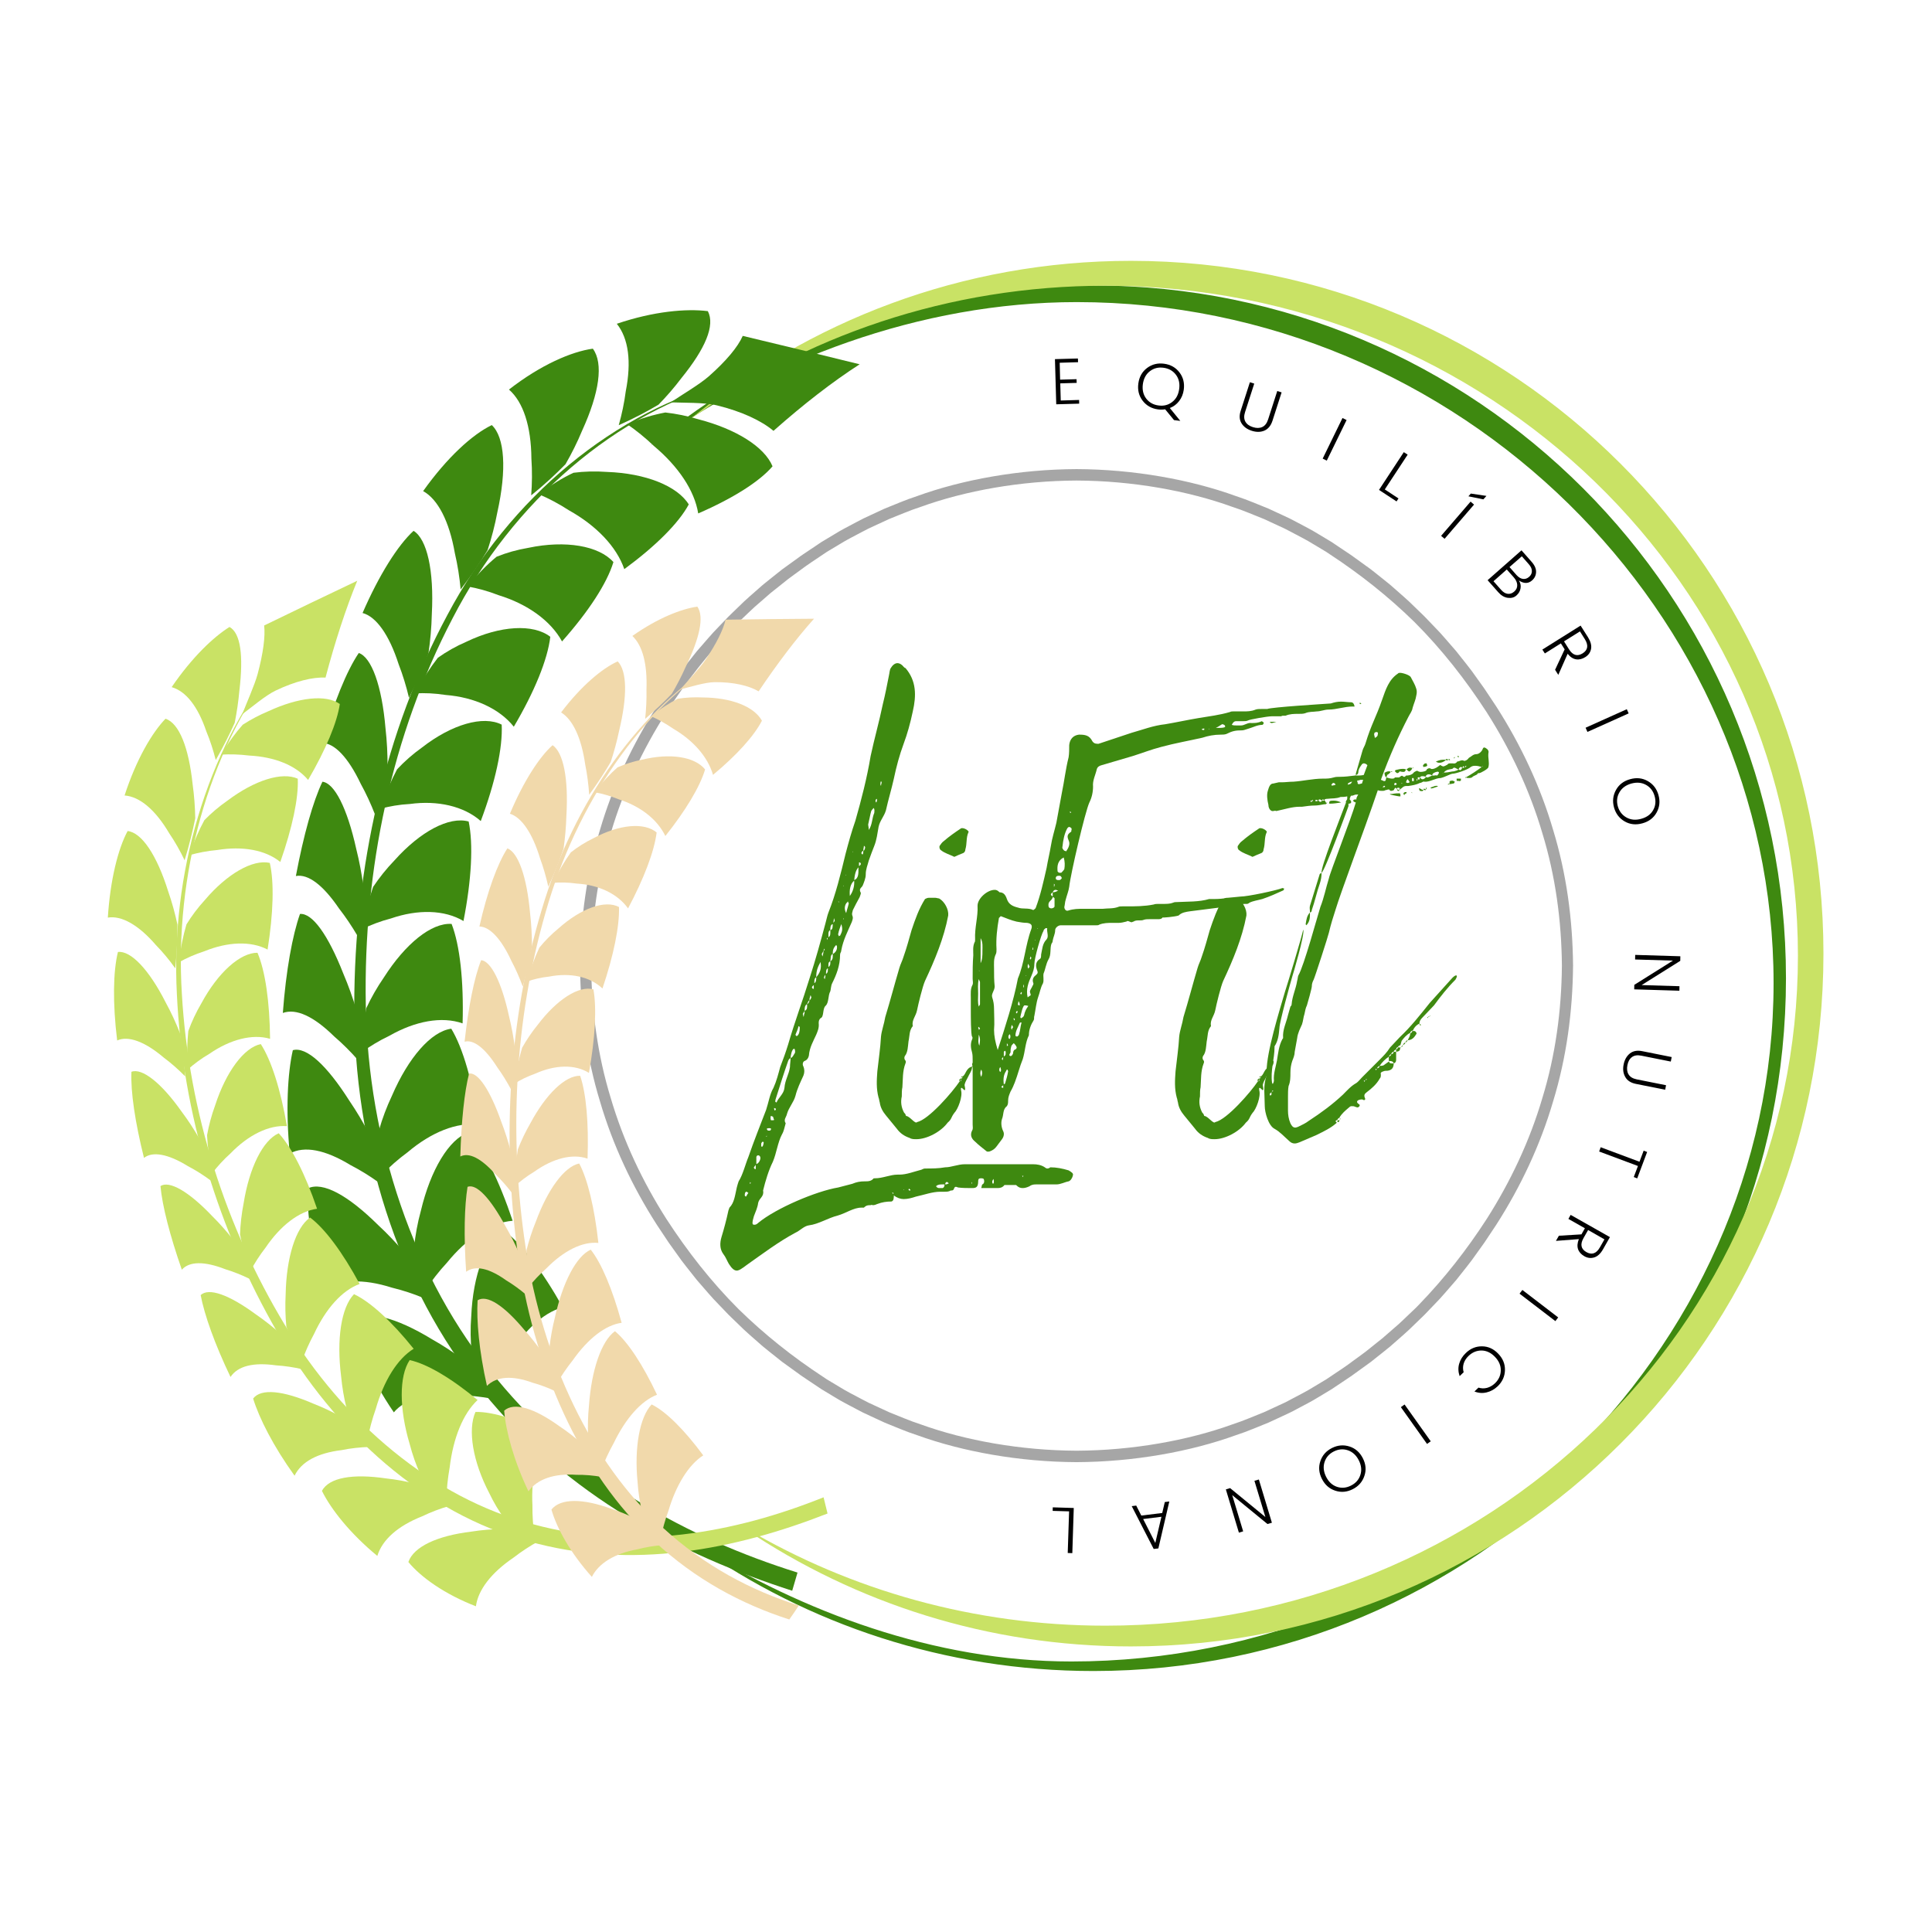 <svg xmlns="http://www.w3.org/2000/svg" width="375" viewBox="0 0 375 375" height="375" version="1.0"><defs><clipPath id="a"><path d="M 112.582 91.051 L 305.332 91.051 L 305.332 283.801 L 112.582 283.801 Z M 112.582 91.051"/></clipPath><clipPath id="b"><path d="M 126 55.297 L 347 55.297 L 347 324.344 L 126 324.344 Z M 126 55.297"/></clipPath><clipPath id="c"><path d="M 133.25 50.629 L 353.93 50.629 L 353.93 319.672 L 133.25 319.672 Z M 133.25 50.629"/></clipPath><clipPath id="d"><path d="M 20.93 161 L 35 161 L 35 188 L 20.93 188 Z M 20.93 161"/></clipPath></defs><path fill="#FFF" d="M-37.5 -37.5H412.5V412.5H-37.5z"/><path fill="#FFF" d="M-37.5 -37.5H412.5V412.5H-37.5z"/><path fill="#FFF" d="M-37.5 -37.5H412.5V412.5H-37.5z"/><g clip-path="url(#a)"><path fill="#A6A6A6" d="M 299.371 213.125 C 296.926 221.441 293.195 229.336 288.566 236.605 C 284.742 242.52 280.395 248.082 275.512 253.137 C 274.879 253.828 274.176 254.449 273.504 255.098 C 272.824 255.738 272.16 256.402 271.465 257.027 L 269.348 258.867 L 268.289 259.789 L 267.191 260.66 L 264.996 262.414 C 264.254 262.98 263.488 263.52 262.734 264.074 C 261.25 265.211 259.668 266.215 258.117 267.266 C 257.895 267.418 257.66 267.574 257.414 267.738 C 257.164 267.891 256.898 268.047 256.625 268.211 C 256.078 268.539 255.492 268.891 254.867 269.266 C 253.629 270.043 252.164 270.773 250.582 271.613 C 250.188 271.82 249.789 272.043 249.367 272.246 C 248.945 272.441 248.512 272.641 248.074 272.844 C 247.195 273.25 246.285 273.672 245.348 274.105 C 243.422 274.859 241.41 275.762 239.223 276.465 C 230.574 279.598 219.785 281.535 208.957 281.582 C 198.129 281.535 187.34 279.598 178.691 276.465 C 176.504 275.762 174.496 274.859 172.57 274.105 C 171.629 273.672 170.719 273.25 169.84 272.844 C 169.402 272.641 168.969 272.441 168.547 272.246 C 168.129 272.043 167.73 271.82 167.332 271.613 C 165.75 270.773 164.285 270.043 163.051 269.266 C 162.422 268.891 161.836 268.539 161.289 268.211 C 161.016 268.047 160.754 267.891 160.5 267.738 C 160.258 267.574 160.02 267.418 159.797 267.266 C 153.914 263.414 148.391 259.031 143.367 254.113 C 138.066 248.82 133.434 242.895 129.352 236.605 C 124.719 229.336 120.988 221.441 118.543 213.125 C 116 204.832 114.824 196.129 114.746 187.426 C 114.824 178.723 116 170.023 118.543 161.73 C 120.988 153.41 124.719 145.52 129.348 138.25 C 133.172 132.332 137.52 126.773 142.402 121.715 C 143.035 121.023 143.738 120.406 144.41 119.754 C 145.094 119.113 145.754 118.453 146.449 117.828 L 149.625 115.062 L 150.727 114.191 L 152.918 112.441 C 153.66 111.871 154.426 111.336 155.18 110.781 C 156.664 109.641 158.246 108.641 159.797 107.586 C 160.02 107.438 160.254 107.281 160.5 107.113 C 160.75 106.965 161.016 106.805 161.289 106.641 C 161.836 106.312 162.422 105.961 163.047 105.59 C 164.285 104.812 165.75 104.078 167.332 103.238 C 167.727 103.035 168.129 102.809 168.547 102.609 C 168.969 102.414 169.402 102.211 169.84 102.008 C 170.719 101.602 171.629 101.184 172.57 100.746 C 174.496 99.996 176.504 99.09 178.691 98.391 C 187.34 95.254 198.129 93.316 208.957 93.273 C 219.785 93.316 230.574 95.254 239.223 98.391 C 241.41 99.09 243.418 99.996 245.348 100.746 C 246.285 101.184 247.195 101.602 248.074 102.008 C 248.512 102.211 248.945 102.414 249.367 102.609 C 249.785 102.809 250.184 103.035 250.582 103.238 C 252.164 104.078 253.629 104.812 254.863 105.586 C 255.492 105.961 256.078 106.312 256.625 106.641 C 256.898 106.805 257.16 106.961 257.414 107.113 C 257.66 107.277 257.895 107.438 258.117 107.586 C 264 111.441 269.527 115.82 274.547 120.738 C 279.848 126.031 284.48 131.961 288.562 138.246 C 293.195 145.516 296.926 153.41 299.371 161.73 C 301.914 170.023 303.09 178.723 303.164 187.426 C 303.09 196.129 301.914 204.832 299.371 213.125 Z M 305.332 187.363 L 305.328 187.355 C 305.25 178.469 304.055 169.578 301.465 161.098 C 298.977 152.594 295.164 144.523 290.41 137.109 L 288.125 133.672 C 288.125 133.672 287.465 132.75 286.473 131.363 C 285.52 129.949 284.059 128.207 282.664 126.414 C 281.164 124.715 279.723 122.957 278.512 121.758 C 277.332 120.531 276.547 119.711 276.547 119.711 C 276.547 119.711 276.352 119.508 275.992 119.164 C 275.637 118.82 275.125 118.328 274.512 117.734 C 273.32 116.52 271.586 115.055 269.887 113.551 C 269.016 112.828 268.117 112.133 267.289 111.465 C 266.871 111.133 266.469 110.812 266.086 110.512 C 265.691 110.227 265.32 109.957 264.973 109.707 C 263.594 108.711 262.672 108.047 262.672 108.047 C 262.672 108.047 262.473 107.883 262.148 107.676 C 261.828 107.461 261.398 107.172 260.973 106.887 C 260.117 106.312 259.258 105.738 259.258 105.738 C 259.031 105.586 258.793 105.426 258.543 105.254 C 258.285 105.098 258.016 104.938 257.738 104.77 C 257.176 104.434 256.574 104.07 255.938 103.688 C 254.672 102.891 253.176 102.137 251.559 101.277 C 251.152 101.066 250.742 100.836 250.312 100.629 C 249.883 100.426 249.441 100.223 248.992 100.012 C 248.094 99.598 247.16 99.164 246.199 98.719 C 244.23 97.945 242.176 97.023 239.934 96.301 C 231.086 93.086 220.035 91.094 208.957 91.051 C 197.879 91.094 186.828 93.086 177.98 96.301 C 175.738 97.023 173.684 97.945 171.715 98.719 C 170.754 99.164 169.82 99.598 168.922 100.012 C 168.473 100.223 168.031 100.43 167.602 100.629 C 167.172 100.836 166.762 101.066 166.355 101.277 C 164.738 102.137 163.242 102.891 161.977 103.688 C 161.336 104.07 160.738 104.434 160.176 104.77 C 159.898 104.938 159.629 105.102 159.371 105.254 C 159.121 105.426 158.883 105.586 158.656 105.738 C 158.656 105.738 157.797 106.312 156.941 106.887 C 156.516 107.172 156.086 107.461 155.766 107.676 C 155.441 107.883 155.242 108.047 155.242 108.047 C 155.242 108.047 154.32 108.711 152.941 109.707 C 152.594 109.957 152.223 110.227 151.828 110.512 C 151.445 110.812 151.043 111.133 150.625 111.465 C 149.797 112.133 148.898 112.828 148.027 113.551 C 146.328 115.055 144.594 116.52 143.402 117.734 C 142.789 118.328 142.281 118.82 141.922 119.164 C 141.566 119.508 141.367 119.711 141.367 119.711 C 141.367 119.711 140.582 120.531 139.402 121.758 C 138.191 122.957 136.754 124.715 135.25 126.414 C 133.855 128.207 132.395 129.949 131.441 131.363 C 130.449 132.75 129.789 133.676 129.789 133.676 L 127.504 137.109 C 122.75 144.523 118.938 152.594 116.449 161.098 C 113.859 169.578 112.664 178.469 112.586 187.355 L 112.582 187.363 L 112.582 187.492 L 112.586 187.5 C 112.664 196.387 113.859 205.277 116.449 213.754 C 118.938 222.258 122.75 230.332 127.504 237.746 L 129.789 241.18 C 129.789 241.18 130.453 242.105 131.441 243.488 C 132.395 244.906 133.855 246.648 135.25 248.438 C 136.754 250.141 138.191 251.898 139.402 253.094 C 140.582 254.324 141.367 255.145 141.367 255.145 C 141.367 255.145 141.566 255.344 141.922 255.688 C 142.281 256.035 142.789 256.527 143.402 257.117 C 144.594 258.336 146.328 259.801 148.027 261.301 C 148.898 262.027 149.797 262.723 150.625 263.387 C 151.043 263.719 151.445 264.039 151.828 264.344 C 152.223 264.629 152.594 264.898 152.941 265.148 C 154.32 266.145 155.242 266.809 155.242 266.809 C 155.242 266.809 155.441 266.969 155.766 267.18 C 156.086 267.395 156.516 267.68 156.941 267.969 C 157.797 268.539 158.656 269.113 158.656 269.113 C 158.883 269.27 159.121 269.43 159.371 269.598 C 159.629 269.754 159.898 269.918 160.18 270.086 C 160.738 270.422 161.34 270.781 161.977 271.168 C 163.242 271.965 164.738 272.719 166.355 273.578 C 166.762 273.789 167.172 274.02 167.602 274.223 C 168.031 274.426 168.473 274.633 168.922 274.84 C 169.82 275.258 170.754 275.688 171.715 276.133 C 173.684 276.91 175.738 277.832 177.98 278.555 C 186.828 281.766 197.879 283.758 208.957 283.801 C 220.035 283.758 231.086 281.766 239.934 278.551 C 242.176 277.832 244.23 276.906 246.199 276.133 C 247.16 275.688 248.094 275.258 248.992 274.84 C 249.441 274.633 249.883 274.426 250.312 274.223 C 250.742 274.02 251.152 273.789 251.559 273.578 C 253.176 272.719 254.672 271.965 255.938 271.168 C 256.578 270.781 257.176 270.422 257.738 270.086 C 258.016 269.918 258.285 269.754 258.543 269.598 C 258.793 269.43 259.031 269.27 259.262 269.113 C 259.262 269.113 260.117 268.539 260.973 267.969 C 261.398 267.68 261.828 267.395 262.148 267.18 C 262.473 266.969 262.672 266.809 262.672 266.809 C 262.672 266.809 263.594 266.145 264.973 265.148 C 265.32 264.898 265.691 264.629 266.086 264.344 C 266.469 264.039 266.871 263.719 267.289 263.387 C 268.117 262.723 269.016 262.027 269.887 261.301 C 271.586 259.801 273.32 258.336 274.512 257.117 C 275.125 256.527 275.637 256.035 275.992 255.688 C 276.352 255.344 276.547 255.145 276.547 255.145 C 276.547 255.145 277.332 254.324 278.512 253.094 C 279.723 251.898 281.164 250.141 282.664 248.438 C 284.059 246.648 285.52 244.902 286.473 243.488 C 287.465 242.105 288.125 241.18 288.125 241.18 L 290.41 237.746 C 295.164 230.332 298.977 222.258 301.465 213.754 C 304.055 205.277 305.25 196.383 305.328 187.496 L 305.332 187.492 L 305.332 187.363"/></g><g><g><g><path d="M 5.156 -8.922 L 5.188 -8.203 L 1.625 -8.094 L 1.703 -4.812 L 4.891 -4.906 L 4.922 -4.188 L 1.734 -4.094 L 1.828 -0.766 L 5.391 -0.875 L 5.406 -0.156 L 0.953 -0.031 L 0.703 -8.797 Z M 5.156 -8.922" transform="translate(204.063 78.505)"/></g></g></g><g><g><g><path d="M 4.906 0.766 C 3.664 0.598 2.676 0.035 1.938 -0.922 C 1.207 -1.879 0.93 -3 1.109 -4.281 C 1.285 -5.562 1.852 -6.562 2.812 -7.281 C 3.781 -8 4.883 -8.27 6.125 -8.094 C 7.375 -7.926 8.363 -7.363 9.094 -6.406 C 9.82 -5.457 10.098 -4.336 9.922 -3.047 C 9.805 -2.203 9.504 -1.469 9.016 -0.844 C 8.535 -0.219 7.938 0.227 7.219 0.5 L 9.25 3 L 8.031 2.844 L 6.312 0.75 C 5.832 0.82 5.363 0.828 4.906 0.766 Z M 3.359 -6.656 C 2.598 -6.082 2.141 -5.242 1.984 -4.141 C 1.836 -3.047 2.051 -2.113 2.625 -1.344 C 3.207 -0.582 4 -0.133 5 0 C 6.008 0.145 6.895 -0.07 7.656 -0.656 C 8.426 -1.238 8.883 -2.078 9.031 -3.172 C 9.188 -4.273 8.973 -5.207 8.391 -5.969 C 7.816 -6.727 7.023 -7.176 6.016 -7.312 C 5.004 -7.457 4.117 -7.238 3.359 -6.656 Z M 3.359 -6.656" transform="translate(219.845 78.697)"/></g></g></g><g><g><g><path d="M 1.812 -2.516 L 3.594 -8.047 L 4.438 -7.781 L 2.656 -2.25 C 2.414 -1.508 2.438 -0.891 2.719 -0.391 C 3 0.098 3.488 0.453 4.188 0.672 C 4.883 0.891 5.488 0.879 6 0.641 C 6.508 0.41 6.883 -0.07 7.125 -0.812 L 8.906 -6.344 L 9.75 -6.078 L 7.969 -0.547 C 7.656 0.398 7.133 1.031 6.406 1.344 C 5.676 1.656 4.859 1.664 3.953 1.375 C 3.047 1.082 2.383 0.598 1.969 -0.078 C 1.551 -0.754 1.5 -1.566 1.812 -2.516 Z M 1.812 -2.516" transform="translate(239.01 82.239)"/></g></g></g><g><g><g><path d="M 0.859 0.422 L 4.703 -7.453 L 5.5 -7.062 L 1.656 0.812 Z M 0.859 0.422" transform="translate(255.872 88.591)"/></g></g></g><g><g><g><path d="M 5.609 -6.797 L 6.359 -6.312 L 1.922 0.438 L 4.578 2.188 L 4.203 2.766 L 0.797 0.531 Z M 5.609 -6.797" transform="translate(266.867 94.56)"/></g></g></g><g><g><g><path d="M 6.484 -7.578 L 9.516 -7.125 L 8.922 -6.453 L 6.016 -7.047 Z M 0.719 0.625 L 6.438 -6.016 L 7.109 -5.438 L 1.391 1.203 Z M 0.719 0.625" transform="translate(279 103.38)"/></g></g></g><g><g><g><path d="M 7.203 -5.078 L 9.156 -2.859 C 9.758 -2.18 10.051 -1.52 10.031 -0.875 C 10.02 -0.227 9.758 0.316 9.25 0.766 C 8.52 1.41 7.672 1.414 6.703 0.781 C 7.004 1.258 7.109 1.766 7.016 2.297 C 6.93 2.836 6.664 3.301 6.219 3.688 C 5.781 4.082 5.219 4.234 4.531 4.141 C 3.852 4.047 3.234 3.676 2.672 3.031 L 0.625 0.719 Z M 7.266 -3.922 L 4.875 -1.828 L 6.234 -0.281 C 6.629 0.156 7.039 0.406 7.469 0.469 C 7.906 0.531 8.305 0.398 8.672 0.078 C 9.035 -0.234 9.219 -0.609 9.219 -1.047 C 9.219 -1.492 9.02 -1.938 8.625 -2.375 Z M 1.766 0.922 L 3.219 2.562 C 3.633 3.039 4.066 3.305 4.516 3.359 C 4.973 3.422 5.398 3.273 5.797 2.922 C 6.203 2.566 6.395 2.141 6.375 1.641 C 6.352 1.148 6.133 0.664 5.719 0.188 L 4.344 -1.359 Z M 1.766 0.922" transform="translate(288.119 111.896)"/></g></g></g><g><g><g><path d="M 4.094 -0.391 L 0.984 1.562 L 0.5 0.812 L 7.922 -3.844 L 9.359 -1.578 C 9.879 -0.742 10.078 0.004 9.953 0.672 C 9.828 1.348 9.457 1.879 8.844 2.266 C 8.238 2.648 7.641 2.797 7.047 2.703 C 6.453 2.609 5.906 2.25 5.406 1.625 L 3.594 5.719 L 2.969 4.734 L 4.828 0.766 Z M 7.797 -2.719 L 4.703 -0.781 L 5.656 0.734 C 6.395 1.922 7.281 2.191 8.312 1.547 C 9.344 0.898 9.488 -0.016 8.75 -1.203 Z M 7.797 -2.719" transform="translate(298.871 125.272)"/></g></g></g><g><g><g><path d="M 0.391 0.875 L 8.391 -2.719 L 8.75 -1.906 L 0.75 1.688 Z M 0.391 0.875" transform="translate(307.371 140.377)"/></g></g></g><g><g><g><path d="M 3.656 6.766 C 4.5 7.234 5.453 7.316 6.516 7.016 C 7.586 6.723 8.359 6.16 8.828 5.328 C 9.297 4.504 9.391 3.598 9.109 2.609 C 8.836 1.629 8.285 0.906 7.453 0.438 C 6.617 -0.031 5.664 -0.117 4.594 0.172 C 3.531 0.473 2.758 1.039 2.281 1.875 C 1.801 2.707 1.695 3.613 1.969 4.594 C 2.25 5.57 2.812 6.297 3.656 6.766 Z M 1.609 1.422 C 2.191 0.367 3.109 -0.328 4.359 -0.672 C 5.609 -1.023 6.754 -0.898 7.797 -0.297 C 8.836 0.297 9.523 1.195 9.859 2.406 C 10.203 3.613 10.082 4.742 9.5 5.797 C 8.914 6.848 8 7.547 6.75 7.891 C 5.5 8.242 4.352 8.125 3.312 7.531 C 2.27 6.938 1.578 6.035 1.234 4.828 C 0.898 3.617 1.023 2.484 1.609 1.422 Z M 1.609 1.422" transform="translate(312.049 151.913)"/></g></g></g><g><g><g><path d="M 8.562 7.031 L 8.547 7.906 L -0.219 7.641 L -0.203 6.766 L 7.297 2.062 L -0.047 1.844 L -0.031 0.953 L 8.734 1.219 L 8.719 2.109 L 1.219 6.812 Z M 8.562 7.031" transform="translate(317.42 184.392)"/></g></g></g><g><g><g><path d="M 2.703 1.516 L 8.406 2.656 L 8.234 3.531 L 2.531 2.391 C 1.77 2.234 1.16 2.32 0.703 2.656 C 0.242 2.988 -0.051 3.508 -0.188 4.219 C -0.332 4.938 -0.258 5.535 0.031 6.016 C 0.32 6.504 0.848 6.828 1.609 6.984 L 7.312 8.125 L 7.141 9 L 1.438 7.859 C 0.457 7.66 -0.223 7.211 -0.609 6.516 C -1.004 5.828 -1.109 5.02 -0.922 4.094 C -0.734 3.164 -0.328 2.453 0.297 1.953 C 0.922 1.461 1.723 1.316 2.703 1.516 Z M 2.703 1.516" transform="translate(316.068 202.518)"/></g></g></g><g><g><g><path d="M 7.312 3.391 L 7.984 3.656 L 6.062 8.781 L 5.391 8.516 L 6.203 6.375 L -1.328 3.562 L -1.031 2.734 L 6.5 5.547 Z M 7.312 3.391" transform="translate(311.722 219.945)"/></g></g></g><g><g><g><path d="M 2.297 3.422 L -0.906 1.609 L -0.469 0.828 L 7.156 5.141 L 5.828 7.484 C 5.348 8.336 4.781 8.867 4.125 9.078 C 3.469 9.285 2.828 9.211 2.203 8.859 C 1.578 8.504 1.164 8.047 0.969 7.484 C 0.781 6.922 0.832 6.27 1.125 5.531 L -3.328 5.875 L -2.75 4.875 L 1.625 4.609 Z M 6.094 5.578 L 2.922 3.766 L 2.031 5.328 C 1.344 6.535 1.523 7.441 2.578 8.047 C 3.641 8.648 4.516 8.348 5.203 7.141 Z M 6.094 5.578" transform="translate(305.33 234.98)"/></g></g></g><g><g><g><path d="M -0.578 0.75 L 6.375 6.078 L 5.828 6.797 L -1.125 1.469 Z M -0.578 0.75" transform="translate(296.069 249.631)"/></g></g></g><g><g><g><path d="M -0.484 2.094 C 0.711 2.102 1.758 2.578 2.656 3.516 C 3.562 4.453 4 5.52 3.969 6.719 C 3.938 7.914 3.473 8.953 2.578 9.828 C 1.93 10.441 1.211 10.844 0.422 11.031 C -0.359 11.227 -1.148 11.172 -1.953 10.859 L -1.172 10.109 C -0.617 10.285 -0.066 10.301 0.484 10.156 C 1.047 10.008 1.562 9.711 2.031 9.266 C 2.77 8.555 3.145 7.723 3.156 6.766 C 3.176 5.816 2.801 4.941 2.031 4.141 C 1.258 3.336 0.398 2.926 -0.547 2.906 C -1.504 2.895 -2.352 3.242 -3.094 3.953 C -3.562 4.398 -3.879 4.898 -4.047 5.453 C -4.211 6.004 -4.211 6.562 -4.047 7.125 L -4.828 7.875 C -5.109 7.062 -5.141 6.266 -4.922 5.484 C -4.703 4.703 -4.27 4.004 -3.625 3.391 C -2.727 2.516 -1.68 2.082 -0.484 2.094 Z M -0.484 2.094" transform="translate(288.142 259.228)"/></g></g></g><g><g><g><path d="M -0.781 0.547 L 4.297 7.688 L 3.578 8.203 L -1.5 1.062 Z M -0.781 0.547" transform="translate(273.408 272.065)"/></g></g></g><g><g><g><path d="M -5.922 4.891 C -6.211 5.805 -6.109 6.758 -5.609 7.75 C -5.109 8.738 -4.406 9.383 -3.5 9.688 C -2.594 9.988 -1.68 9.906 -0.766 9.438 C 0.141 8.977 0.738 8.297 1.031 7.391 C 1.332 6.484 1.234 5.535 0.734 4.547 C 0.234 3.555 -0.473 2.906 -1.391 2.594 C -2.305 2.289 -3.219 2.367 -4.125 2.828 C -5.031 3.285 -5.629 3.973 -5.922 4.891 Z M -1.078 1.859 C 0.066 2.223 0.93 2.984 1.516 4.141 C 2.109 5.297 2.207 6.441 1.812 7.578 C 1.426 8.723 0.676 9.578 -0.438 10.141 C -1.562 10.711 -2.691 10.812 -3.828 10.438 C -4.973 10.07 -5.836 9.312 -6.422 8.156 C -7.016 7 -7.117 5.852 -6.734 4.719 C -6.359 3.582 -5.609 2.727 -4.484 2.156 C -3.367 1.594 -2.234 1.492 -1.078 1.859 Z M -1.078 1.859" transform="translate(263.01 278.905)"/></g></g></g><g><g><g><path d="M -3.953 10.344 L -4.781 10.594 L -7.312 2.203 L -6.484 1.953 L 0.359 7.562 L -1.766 0.531 L -0.906 0.281 L 1.625 8.672 L 0.766 8.922 L -6.078 3.312 Z M -3.953 10.344" transform="translate(245.25 286.89)"/></g></g></g><g><g><g><path d="M -7.094 0.875 L -6.109 2.812 L -2.047 2.312 L -1.547 0.188 L -0.672 0.078 L -2.797 9.188 L -3.703 9.297 L -7.969 0.984 Z M -2.203 3.047 L -5.75 3.484 L -3.391 8.125 Z M -2.203 3.047" transform="translate(227.635 291.358)"/></g></g></g><g><g><g><path d="M -1.234 8.734 L -2.125 8.703 L -1.859 0.625 L -5.047 0.531 L -5.031 -0.156 L -0.953 -0.031 Z M -1.234 8.734" transform="translate(209.37 292.73)"/></g></g></g><g fill="#3E8910"><g><g><path d="M 33.688 12.93 C 33.566 12.93 33.449 12.691 33.332 12.691 C 33.688 12.453 33.566 12.93 33.688 13.168 C 34.281 13.641 34.992 13.879 35.586 13.879 C 36.414 13.879 37.246 13.641 37.957 13.402 C 39.617 13.047 41.16 12.453 42.703 12.453 C 43.059 12.453 43.293 12.453 43.531 12.453 C 43.887 12.453 44.363 12.453 44.719 12.219 C 44.957 12.219 45.191 12.219 45.312 11.98 C 45.43 11.625 45.547 11.504 45.668 11.504 C 45.785 11.504 45.902 11.504 46.141 11.625 C 46.973 11.742 47.922 11.742 48.871 11.742 C 49.582 11.742 50.055 11.625 50.055 10.438 C 50.055 9.844 50.293 9.844 50.766 9.844 C 50.887 9.844 51.125 9.965 51.125 9.965 C 51.359 10.559 51.125 10.914 50.887 11.031 C 50.766 11.031 50.766 11.387 50.648 11.742 C 51.715 11.742 52.785 11.742 53.852 11.742 C 54.324 11.742 54.801 11.625 55.156 11.148 L 57.41 11.148 C 57.883 11.625 58.238 11.742 58.715 11.742 C 59.07 11.742 59.547 11.625 60.02 11.387 C 60.492 11.031 60.969 11.031 61.324 11.031 C 62.156 11.031 62.984 11.031 63.816 11.031 C 64.172 11.031 64.645 11.031 65 11.031 C 65.121 11.031 65.121 11.031 65.238 11.031 C 66.07 11.031 66.898 10.559 67.609 10.438 C 67.965 10.32 68.324 9.844 68.441 9.254 C 68.559 8.895 68.203 8.66 67.609 8.305 C 66.426 7.945 65.238 7.711 64.051 7.711 C 63.934 7.828 63.695 7.945 63.461 7.945 C 63.34 7.945 63.102 7.828 62.984 7.711 C 62.273 7.234 61.441 7.117 60.73 7.117 C 60.492 7.117 60.258 7.117 60.02 7.117 C 55.867 7.117 51.598 7.117 47.445 7.117 C 46.141 7.117 44.836 7.711 43.652 7.711 C 42.348 7.945 41.039 7.945 39.734 7.945 C 39.5 7.945 39.262 8.066 39.023 8.184 C 37.602 8.539 36.176 9.133 34.754 9.133 C 34.637 9.133 34.516 9.133 34.398 9.133 C 32.977 9.133 31.551 9.844 30.008 9.844 C 30.008 9.844 29.891 9.844 29.773 9.844 C 29.297 10.438 28.703 10.438 27.992 10.438 C 27.164 10.438 26.453 10.559 25.621 10.914 C 24.672 11.148 23.84 11.387 22.895 11.625 C 18.621 12.336 10.793 15.656 7.355 18.504 C 7.117 18.742 6.879 18.859 6.641 18.859 C 6.523 18.859 6.406 18.859 6.285 18.742 C 6.168 18.266 6.406 17.672 6.523 17.199 C 6.879 16.25 7.234 15.539 7.355 14.59 C 7.59 13.641 8.539 13.402 8.305 12.219 C 8.777 10.32 9.371 8.305 10.199 6.641 C 10.914 4.98 11.148 2.848 11.98 1.305 C 12.336 0.711 12.453 0 12.691 -0.832 C 12.219 -1.543 12.809 -2.016 12.93 -2.609 C 13.285 -3.914 14.234 -4.863 14.59 -6.168 C 14.945 -7.59 15.539 -8.777 16.133 -10.082 C 16.367 -10.676 16.367 -11.27 16.133 -11.863 C 15.895 -12.219 16.012 -12.809 16.367 -12.93 C 16.727 -13.047 17.082 -13.402 17.199 -13.996 C 17.316 -15.539 18.031 -16.727 18.621 -18.031 C 18.859 -18.621 19.215 -19.336 19.098 -20.285 C 19.098 -20.758 19.215 -20.996 19.453 -21.23 C 20.164 -21.469 19.809 -23.012 20.402 -23.605 C 21.113 -24.199 20.875 -25.621 21.352 -26.453 C 21.469 -26.809 21.469 -27.52 21.707 -27.992 C 22.535 -29.652 23.25 -31.434 23.25 -33.566 C 23.25 -33.926 23.484 -34.043 23.484 -34.398 C 23.84 -36.414 24.789 -38.195 25.504 -39.855 C 25.621 -40.211 25.859 -40.684 25.621 -41.16 C 25.504 -41.516 25.621 -41.754 25.738 -42.227 C 26.094 -42.938 26.57 -43.887 27.043 -44.719 C 27.164 -45.074 27.281 -45.312 27.281 -45.547 C 26.809 -46.379 27.398 -46.496 27.637 -46.973 C 27.875 -47.566 28.23 -48.395 28.23 -49.105 C 28.23 -50.176 28.586 -50.887 28.824 -51.836 C 29.18 -52.902 29.535 -53.734 29.891 -54.684 C 30.367 -55.867 30.484 -57.055 30.723 -58.359 C 30.957 -59.547 31.789 -60.375 32.145 -61.562 C 32.621 -63.695 33.211 -65.594 33.688 -67.73 C 34.16 -69.984 34.754 -72.238 35.586 -74.492 C 36.297 -76.387 36.891 -78.523 37.363 -80.777 C 38.074 -83.859 38.074 -86.707 35.941 -89.199 C 35.82 -89.199 35.703 -89.316 35.586 -89.438 C 35.23 -89.91 34.754 -90.148 34.398 -90.148 C 33.926 -90.148 33.449 -89.793 33.094 -89.199 C 32.855 -88.844 32.855 -88.25 32.738 -87.777 C 32.383 -85.996 32.027 -84.098 31.551 -82.199 C 30.84 -78.762 29.891 -75.441 29.18 -72.117 C 28.469 -67.848 27.398 -63.695 26.215 -59.547 C 25.504 -57.527 24.91 -55.395 24.316 -53.141 C 23.367 -49.227 22.418 -45.312 20.996 -41.754 C 20.758 -41.16 20.641 -40.449 20.402 -39.617 C 19.453 -36.059 18.504 -32.621 17.316 -28.941 C 16.012 -24.672 14.473 -20.641 13.168 -16.133 C 12.691 -14.59 12.219 -13.285 11.625 -11.742 C 11.27 -10.438 10.914 -9.016 10.32 -7.711 C 9.609 -6.523 9.371 -4.863 8.895 -3.441 C 7.711 -0.355 6.523 2.609 5.457 5.695 C 4.863 7.117 4.391 9.133 3.559 10.438 C 3.441 10.793 3.32 11.148 3.203 11.625 C 2.848 13.168 2.727 14.59 1.777 15.539 C 1.66 15.895 1.543 16.133 1.543 16.25 C 1.188 17.91 0.711 19.691 0.238 21.23 C -0.117 22.418 -0.117 23.605 0.594 24.555 C 1.066 25.148 1.305 25.859 1.66 26.453 C 2.254 27.398 2.727 27.758 3.203 27.758 C 3.441 27.758 3.797 27.637 4.27 27.281 C 4.508 27.164 4.746 26.926 5.102 26.688 C 8.305 24.434 11.27 22.18 14.59 20.402 C 15.422 20.047 16.25 19.098 17.199 18.977 C 19.098 18.742 20.875 17.555 22.773 17.082 C 24.434 16.605 25.859 15.539 27.398 15.539 C 27.637 15.539 27.758 15.539 27.875 15.539 C 28.348 15.062 28.703 15.062 29.18 15.062 C 29.297 14.945 29.535 15.062 29.652 15.062 C 29.891 15.062 30.246 14.945 30.484 14.828 C 31.434 14.473 32.262 14.352 33.211 14.352 C 33.688 14.234 33.688 13.641 33.688 12.93 Z M 20.402 -29.773 C 20.402 -29.418 20.402 -29.297 20.285 -28.824 C 20.164 -28.941 20.047 -29.18 20.164 -29.18 C 20.164 -29.418 20.402 -29.652 20.52 -29.773 C 20.52 -30.367 20.52 -30.84 20.996 -30.957 C 20.996 -31.551 20.875 -32.145 21.352 -32.262 C 21.469 -32.855 21.352 -33.566 21.824 -33.688 C 21.824 -34.398 21.945 -34.871 22.418 -35.348 C 22.418 -35.465 22.535 -35.465 22.535 -35.348 C 22.656 -35.348 22.656 -34.992 22.656 -34.992 C 22.656 -34.398 22.301 -33.926 21.824 -33.688 C 21.824 -33.211 21.945 -32.621 21.352 -32.262 C 21.352 -31.906 21.469 -31.434 20.875 -31.078 C 20.875 -30.602 20.996 -30.008 20.402 -29.773 Z M 27.758 -53.734 C 27.758 -54.207 27.875 -54.324 27.875 -54.684 C 27.992 -54.684 28.113 -54.445 28.113 -54.445 C 28.113 -54.207 27.992 -53.734 27.758 -53.734 C 27.758 -53.496 27.758 -53.258 27.637 -53.02 C 27.52 -53.02 27.398 -53.141 27.398 -53.258 C 27.398 -53.496 27.52 -53.613 27.758 -53.734 Z M 20.875 -36.891 C 20.875 -36.77 20.758 -36.652 20.758 -36.414 C 20.52 -36.891 20.875 -36.77 20.996 -36.891 C 20.996 -37.363 20.875 -38.195 21.352 -38.312 C 21.352 -38.789 21.352 -39.379 21.824 -39.5 C 21.945 -39.734 22.062 -40.449 22.062 -40.684 C 22.062 -40.449 22.301 -40.211 22.18 -40.094 C 22.18 -39.973 21.945 -39.855 21.824 -39.617 C 21.824 -38.906 21.824 -38.43 21.352 -38.312 C 21.352 -37.719 21.469 -37.125 20.875 -36.891 Z M 20.047 -34.398 C 20.047 -34.516 20.164 -34.516 20.164 -34.754 C 20.402 -34.398 20.164 -34.398 20.047 -34.398 C 20.047 -34.16 19.926 -33.332 19.809 -33.211 C 19.809 -33.332 19.691 -33.688 19.691 -33.688 C 19.809 -33.926 19.926 -34.043 20.047 -34.398 Z M 17.316 -24.672 C 17.199 -24.199 17.082 -24.078 16.844 -23.961 C 16.844 -23.484 16.961 -22.895 16.367 -22.656 C 16.367 -22.418 16.367 -22.062 16.25 -21.945 C 16.25 -21.707 16.25 -21.707 16.133 -21.469 C 16.133 -21.707 16.012 -22.062 16.012 -22.062 C 16.133 -22.301 16.25 -22.418 16.367 -22.656 C 16.367 -23.129 16.367 -23.723 16.844 -23.961 C 16.961 -24.199 17.082 -24.672 17.316 -24.672 C 17.316 -24.91 17.316 -25.148 17.438 -25.383 C 17.438 -25.621 17.438 -25.621 17.555 -25.621 C 17.555 -25.621 17.672 -25.266 17.672 -25.266 C 17.555 -24.91 17.438 -24.789 17.316 -24.672 Z M 18.148 -27.992 C 18.148 -27.637 18.148 -27.281 18.148 -26.926 C 17.91 -26.926 17.793 -27.043 17.793 -27.281 C 17.91 -27.52 18.148 -27.637 18.266 -27.758 C 18.266 -28.23 18.148 -28.941 18.621 -29.18 C 18.621 -30.367 18.859 -31.078 19.453 -32.145 C 19.691 -30.84 19.336 -30.008 18.621 -29.18 C 18.621 -28.703 18.621 -28.113 18.148 -27.992 Z M 43.652 11.031 C 43.652 10.793 43.77 10.559 44.008 10.559 C 44.125 10.559 44.242 10.793 44.363 10.793 C 44.242 10.914 44.242 10.914 44.125 10.914 C 44.008 11.031 43.77 11.031 43.531 11.031 C 43.531 11.387 43.414 11.625 43.176 11.742 C 42.938 11.742 42.82 11.742 42.582 11.742 C 42.348 11.742 42.109 11.742 41.871 11.387 C 42.227 11.031 42.703 11.031 43.059 11.031 C 43.293 11.031 43.414 11.031 43.652 11.031 Z M 26.926 -50.648 C 26.926 -50.766 26.926 -51.125 26.926 -51.48 C 27.164 -51.48 27.281 -51.359 27.281 -51.125 C 27.164 -50.887 26.926 -50.766 26.809 -50.648 C 26.809 -49.461 26.926 -48.395 25.977 -48.039 C 26.094 -46.852 25.738 -45.785 25.148 -44.957 C 25.027 -46.262 25.266 -47.328 25.977 -47.922 C 26.094 -48.988 26.215 -49.938 26.926 -50.648 Z M 6.879 7.117 C 6.879 7.59 6.879 7.711 6.879 8.066 C 6.641 8.066 6.523 7.945 6.523 7.711 C 6.641 7.59 6.762 7.355 7 7.117 C 7 6.641 7 6.285 7 5.695 C 7.117 5.336 7.355 5.336 7.59 5.457 C 7.828 5.695 7.828 5.93 7.711 6.285 C 7.59 6.641 7.355 7 6.879 7.117 Z M 13.641 -13.523 C 13.641 -13.879 13.879 -15.301 14.352 -15.301 C 14.473 -15.301 14.59 -14.707 14.473 -14.473 C 14.234 -14.117 13.996 -13.523 13.641 -13.523 C 13.641 -12.93 13.523 -12.336 13.523 -11.742 C 13.285 -10.199 12.574 -9.254 12.453 -7.711 C 12.336 -6.523 11.27 -5.812 10.914 -4.863 C 10.676 -4.98 10.676 -4.98 10.676 -5.102 C 10.676 -5.457 10.793 -5.574 10.914 -6.051 C 11.625 -8.305 12.336 -10.559 13.168 -12.93 C 13.285 -13.285 13.523 -13.402 13.641 -13.523 Z M 28.824 -57.766 C 28.824 -58.238 28.703 -58.598 28.703 -58.832 C 28.941 -59.781 29.062 -60.613 29.297 -61.441 C 29.418 -61.68 29.773 -62.035 29.773 -62.035 C 30.008 -61.68 29.891 -61.441 29.891 -61.086 C 29.418 -60.02 29.535 -58.832 28.824 -57.766 Z M 23.484 -39.5 C 23.84 -38.43 23.605 -37.957 23.25 -37.246 C 23.129 -37.246 23.129 -37.246 23.012 -37.125 C 23.012 -37.246 22.773 -37.602 22.895 -37.602 C 23.012 -38.312 23.25 -38.789 23.484 -39.5 Z M 14.945 -17.793 C 14.828 -17.793 14.828 -17.793 14.707 -17.793 C 14.707 -17.793 14.59 -18.031 14.59 -18.031 C 14.828 -18.621 15.062 -19.098 15.184 -19.691 C 15.422 -19.57 15.422 -19.57 15.422 -19.336 C 15.422 -18.621 15.301 -18.148 14.945 -17.793 Z M 24.434 -41.633 C 23.961 -42.465 24.199 -43.293 24.555 -43.652 C 24.672 -43.652 24.672 -43.887 24.789 -43.887 C 24.789 -43.652 25.027 -43.531 24.91 -43.414 C 24.789 -42.82 24.555 -42.227 24.434 -41.633 Z M 9.488 0.594 C 9.254 0.594 9.133 0.594 9.016 0.238 C 9.133 0.117 9.371 0.117 9.488 0.117 C 9.609 0.117 9.844 0.117 9.844 0.238 C 9.844 0.594 9.609 0.594 9.488 0.594 Z M 10.199 -1.422 C 10.082 -1.422 9.965 -1.422 9.844 -1.422 C 9.727 -1.543 9.727 -2.254 9.844 -2.254 C 9.965 -2.254 10.082 -2.137 10.199 -2.137 C 10.32 -2.016 10.32 -1.66 10.438 -1.543 C 10.438 -1.422 10.32 -1.422 10.199 -1.422 Z M 5.457 12.691 C 5.219 12.93 5.102 13.285 4.98 13.402 C 4.98 13.402 4.746 13.285 4.746 13.168 C 4.746 12.691 4.863 12.453 5.102 12.453 C 5.219 12.453 5.219 12.574 5.457 12.691 Z M 8.422 2.848 C 8.422 3.086 8.305 3.559 8.184 3.676 C 8.066 3.797 7.945 3.676 7.945 3.559 C 7.945 3.203 7.945 3.086 7.945 3.086 C 8.066 2.848 8.184 2.609 8.422 2.848 Z M 52.785 10.559 C 52.785 10.438 52.785 10.32 53.02 9.965 C 53.141 10.32 53.141 10.914 52.902 10.914 C 52.902 10.793 52.785 10.793 52.785 10.559 Z M 36.535 12.098 C 36.535 11.98 36.652 11.742 36.77 11.98 C 36.891 11.98 36.891 12.098 36.891 12.219 C 36.77 12.219 36.652 12.219 36.535 12.098 Z M 10.793 -3.676 C 10.793 -3.441 10.676 -3.32 10.559 -3.32 C 10.559 -3.32 10.438 -3.441 10.438 -3.797 C 10.559 -3.797 10.676 -3.676 10.793 -3.676 Z M 30.129 -63.34 C 30.129 -63.461 30.129 -63.695 30.367 -63.816 C 30.484 -63.695 30.367 -63.102 30.246 -63.102 C 30.246 -63.102 30.129 -63.34 30.129 -63.34 Z M 31.316 -67.02 C 31.316 -66.781 31.195 -66.66 31.195 -66.305 C 31.078 -66.543 31.078 -66.543 31.078 -66.66 C 31.078 -66.781 31.078 -67.02 31.195 -67.254 C 31.195 -67.254 31.316 -67.02 31.316 -67.02 Z M 24.316 -48.988 L 24.316 -49.105 L 24.434 -48.988 Z M 22.895 -43.887 L 23.012 -43.887 L 23.012 -43.652 Z M 23.961 -46.973 L 23.961 -46.852 L 23.84 -46.973 Z M 25.738 -53.613 L 25.738 -53.496 L 25.621 -53.496 Z M 35.703 12.098 L 35.586 12.098 L 35.586 11.98 Z M 19.691 -27.637 L 19.926 -27.637 Z M 23.961 -40.449 L 23.84 -40.449 L 23.961 -40.684 Z M 9.016 1.777 L 8.895 1.777 L 9.016 1.543 Z M 48.871 10.914 L 48.75 10.793 L 48.871 10.559 Z M 5.695 10.914 L 5.812 10.559 L 5.93 10.793 Z M 58.832 9.371 L 58.715 9.609 L 58.598 9.371 Z M 58.832 9.371" transform="translate(139.809 218.862)"/></g></g></g><g fill="#3E8910"><g><g><path d="M 18.504 -11.742 C 18.621 -11.863 18.742 -11.98 18.859 -12.098 C 19.098 -12.453 19.098 -13.168 18.859 -12.93 C 18.742 -12.809 18.504 -12.574 18.387 -12.336 C 18.387 -12.219 18.504 -11.98 18.504 -11.863 C 17.199 -11.625 17.199 -10.32 16.605 -9.965 C 16.367 -9.965 16.25 -9.844 16.25 -9.727 C 16.367 -9.727 16.488 -9.844 16.605 -9.844 C 16.488 -9.727 16.367 -9.488 16.25 -9.371 C 16.25 -9.371 16.25 -9.488 16.25 -9.609 L 15.895 -9.254 C 15.895 -9.254 15.895 -9.133 16.012 -9.016 C 14.59 -6.879 9.965 -1.543 7.711 -1.066 C 7.355 -0.594 6.285 -2.254 5.574 -2.254 C 5.457 -2.492 5.457 -2.727 5.219 -2.848 C 4.625 -3.914 4.508 -4.98 4.746 -6.051 C 4.746 -6.641 4.746 -7.355 4.863 -7.828 C 4.98 -9.371 4.863 -10.914 5.457 -12.453 C 5.574 -12.691 5.574 -12.93 5.336 -13.168 C 5.219 -13.402 5.219 -13.641 5.336 -13.879 C 5.93 -14.59 5.93 -15.777 6.051 -16.727 C 6.285 -17.793 6.168 -18.859 6.879 -19.691 C 6.641 -20.875 7.473 -21.59 7.711 -22.773 C 7.945 -23.961 8.777 -27.398 9.254 -28.469 C 11.148 -32.5 12.93 -36.77 13.758 -41.16 C 13.879 -42.348 13.047 -43.887 11.98 -44.48 C 11.742 -44.48 11.504 -44.598 11.27 -44.598 L 9.965 -44.598 C 9.727 -44.598 9.488 -44.48 9.254 -44.363 C 8.066 -42.465 7.355 -40.449 6.641 -38.312 C 6.168 -36.652 5.695 -34.871 5.102 -33.211 C 4.863 -32.383 4.508 -31.789 4.27 -30.957 C 3.32 -27.758 2.492 -24.555 1.543 -21.469 C 1.305 -20.047 0.832 -18.859 0.711 -17.672 C 0.594 -15.422 0.238 -13.168 0 -10.914 C -0.117 -9.254 -0.238 -7.59 0.238 -5.812 C 0.355 -5.574 0.355 -5.219 0.473 -4.863 C 0.594 -3.914 1.066 -3.086 1.66 -2.371 C 2.371 -1.543 3.086 -0.594 3.797 0.238 C 4.391 1.066 5.219 1.66 6.285 2.016 C 6.641 2.254 7.117 2.254 7.59 2.254 C 9.609 2.254 12.336 0.832 13.641 -0.949 C 14.473 -1.66 14.234 -1.898 14.945 -2.848 C 15.656 -3.559 16.605 -6.051 16.25 -7.234 C 16.25 -7.473 16.133 -7.711 16.367 -7.711 C 16.605 -7.59 16.727 -7.355 16.961 -7.234 C 17.199 -7.59 16.844 -8.066 16.961 -8.422 C 17.082 -8.895 17.316 -9.254 17.555 -9.727 C 17.793 -10.32 18.387 -11.031 18.387 -11.742 Z M 12.336 -53.852 C 13.047 -53.258 13.996 -53.02 14.945 -52.547 C 15.422 -52.785 16.012 -53.02 16.605 -53.258 C 16.961 -53.379 17.082 -53.734 17.082 -53.969 C 17.438 -55.156 17.199 -56.223 17.672 -57.293 C 17.793 -57.41 17.672 -57.527 17.555 -57.648 C 17.316 -57.883 16.844 -58.121 16.488 -58.121 C 16.367 -58.121 16.25 -58.121 16.133 -58.004 C 15.062 -57.293 13.879 -56.461 12.93 -55.629 C 12.574 -55.395 12.336 -55.039 12.098 -54.684 C 11.98 -54.445 12.098 -53.969 12.336 -53.852 Z M 16.25 -9.371 C 16.25 -9.254 16.25 -9.133 16.25 -9.133 C 16.25 -9.016 16.133 -9.016 16.133 -8.895 C 16.133 -9.133 16.133 -9.254 16.25 -9.371 Z M 16.25 -9.371" transform="translate(170.29 218.862)"/></g></g></g><g fill="#3E8910"><g><g><path d="M 50.176 -42.938 C 51.242 -42.938 52.309 -43.414 53.379 -43.414 C 53.496 -43.414 53.613 -43.414 53.734 -43.414 C 53.852 -43.414 54.09 -43.531 54.207 -43.652 C 54.918 -44.008 55.867 -44.125 56.699 -44.363 C 58.121 -44.836 59.426 -45.43 60.73 -46.023 C 60.852 -46.023 60.852 -46.262 60.969 -46.379 C 60.852 -46.379 60.73 -46.496 60.613 -46.496 C 59.426 -46.023 53.852 -44.836 52.43 -44.836 C 50.766 -44.719 49.105 -44.363 47.445 -44.363 C 47.09 -44.363 46.734 -44.363 46.379 -44.363 C 44.363 -43.77 42.227 -43.887 40.094 -43.77 C 39.855 -43.77 39.617 -43.77 39.379 -43.652 C 38.789 -43.414 38.074 -43.414 37.484 -43.414 C 37.125 -43.414 36.77 -43.414 36.535 -43.414 C 36.176 -43.414 35.941 -43.414 35.586 -43.293 C 33.805 -42.938 32.027 -42.938 30.246 -42.938 C 30.008 -42.938 29.773 -42.938 29.535 -42.938 C 29.18 -42.938 28.941 -42.938 28.703 -42.82 C 27.758 -42.465 26.688 -42.582 25.738 -42.465 C 25.504 -42.465 25.148 -42.465 24.91 -42.465 C 23.961 -42.465 23.012 -42.465 22.062 -42.465 C 20.996 -42.465 20.047 -42.465 18.977 -42.109 C 18.621 -41.988 18.266 -42.348 18.266 -42.82 C 18.387 -43.293 18.387 -43.77 18.504 -44.125 C 18.742 -45.074 19.098 -45.902 19.215 -46.734 C 19.453 -49.105 22.301 -61.324 23.129 -63.102 C 23.605 -64.051 23.84 -65.121 23.84 -66.188 C 23.723 -67.375 24.316 -68.441 24.555 -69.508 C 24.672 -69.984 25.027 -70.219 25.504 -70.34 C 27.52 -70.934 29.535 -71.523 31.551 -72.117 C 33.449 -72.711 35.23 -73.422 37.125 -73.898 C 39.734 -74.609 42.465 -75.082 45.074 -75.676 C 46.141 -76.031 47.328 -76.27 48.633 -76.27 C 48.988 -76.27 49.344 -76.27 49.699 -76.387 C 50.887 -76.98 51.48 -77.102 52.785 -77.102 C 53.141 -77.102 53.613 -77.336 54.09 -77.457 C 54.918 -77.691 55.75 -78.168 56.699 -78.168 C 56.816 -78.168 57.055 -78.523 56.934 -78.641 C 56.816 -78.762 56.578 -78.879 56.578 -78.879 C 55.867 -78.523 55.273 -78.523 54.562 -78.523 C 53.852 -78.641 53.258 -78.051 52.547 -78.051 C 52.309 -78.051 51.953 -78.051 51.715 -78.051 C 51.359 -78.051 51.125 -78.051 50.766 -78.168 C 51.004 -78.641 51.242 -78.879 51.598 -78.879 C 52.07 -78.879 52.43 -78.879 52.785 -78.879 C 53.258 -78.879 53.613 -78.879 53.852 -78.996 C 54.207 -79.234 57.766 -79.828 58.477 -79.828 C 58.832 -79.828 59.309 -79.828 59.781 -79.828 C 60.02 -79.828 60.137 -79.828 60.375 -79.828 C 60.492 -79.945 60.613 -79.945 60.852 -79.945 C 60.969 -79.945 61.086 -79.945 61.207 -79.945 C 62.035 -80.301 62.867 -80.301 63.695 -80.301 C 64.172 -80.301 64.645 -80.301 65 -80.422 C 65.832 -80.777 66.543 -80.66 67.254 -80.777 C 67.965 -80.777 68.797 -81.133 69.508 -81.133 C 71.168 -81.133 72.594 -81.727 74.254 -81.727 C 74.371 -81.727 74.492 -81.727 74.609 -81.727 C 74.492 -82.32 74.254 -82.555 73.898 -82.555 C 73.305 -82.555 72.594 -82.676 72 -82.676 C 71.289 -82.676 70.695 -82.555 69.984 -82.32 C 68.324 -82.199 58.598 -81.609 57.648 -81.25 C 57.527 -81.25 57.41 -81.25 57.293 -81.25 C 57.055 -81.25 56.816 -81.25 56.578 -81.25 C 56.105 -81.25 55.75 -81.25 55.395 -81.133 C 54.562 -80.777 53.734 -80.777 52.902 -80.777 C 52.43 -80.777 52.07 -80.777 51.598 -80.777 C 51.48 -80.777 51.242 -80.777 51.004 -80.777 C 50.766 -80.777 50.648 -80.777 50.41 -80.66 C 48.395 -80.066 46.379 -79.828 44.242 -79.473 C 42.109 -79.117 39.973 -78.641 37.84 -78.285 C 35.586 -78.051 33.449 -77.219 31.316 -76.625 C 29.18 -75.914 27.043 -75.203 24.91 -74.492 C 24.434 -74.492 24.078 -74.492 23.723 -74.965 C 23.129 -76.152 22.301 -76.27 21.113 -76.27 C 20.047 -76.152 19.336 -75.441 19.215 -74.254 C 19.215 -73.543 19.215 -72.594 19.098 -71.883 C 18.504 -69.508 18.266 -67.254 17.793 -65 C 17.438 -63.102 17.082 -61.207 16.727 -59.188 C 16.367 -57.648 15.895 -56.223 15.656 -54.684 C 15.422 -53.258 15.062 -51.836 14.828 -50.41 C 14.234 -47.801 13.641 -45.074 12.691 -42.582 C 12.574 -42.465 12.336 -42.227 12.219 -42.227 C 11.27 -42.703 10.199 -42.348 9.254 -42.703 C 8.305 -42.938 7.473 -43.293 7.117 -44.363 C 6.879 -45.074 6.523 -45.668 5.695 -45.668 C 5.336 -46.023 5.102 -46.141 4.746 -46.141 C 3.32 -46.141 1.422 -44.48 1.422 -43.059 C 1.543 -40.922 0.832 -38.789 0.949 -36.535 C 0.949 -36.297 0.949 -36.059 0.832 -35.941 C 0.473 -35.109 0.594 -34.281 0.594 -33.449 C 0.473 -31.906 0.473 -30.367 0.473 -28.941 C 0.473 -28.469 0.594 -28.113 0.473 -27.758 C 0 -26.926 0.117 -25.977 0.117 -25.148 C 0.117 -24.316 0.117 -23.367 0.117 -22.535 C 0.117 -21.824 0.117 -18.031 0.355 -17.672 C 0.473 -17.555 0.473 -17.316 0.355 -17.082 C 0 -16.25 0.117 -15.422 0.355 -14.59 C 0.473 -14.117 0.473 -13.641 0.473 -13.047 C 0.473 -8.895 0.473 -4.746 0.473 -0.594 C 0.473 -0.117 0.594 0.238 0.355 0.594 C -0.117 1.543 0.355 2.254 0.949 2.727 C 1.66 3.441 2.492 4.031 3.203 4.625 C 3.441 4.746 3.676 4.625 3.797 4.625 C 4.391 4.391 4.746 4.152 5.102 3.676 C 5.457 3.203 5.812 2.727 6.168 2.254 C 6.523 1.777 6.641 1.188 6.406 0.711 C 6.051 0 5.93 -0.949 6.168 -1.66 C 6.523 -2.492 6.285 -3.559 7.117 -4.152 C 7.355 -4.508 7.355 -4.863 7.355 -5.219 C 7.355 -5.93 7.59 -6.406 7.828 -7 C 8.184 -7.59 8.422 -8.184 8.66 -8.777 C 9.254 -10.32 9.609 -11.863 10.199 -13.285 C 10.676 -14.828 10.676 -16.488 11.387 -17.91 C 11.387 -18.977 11.742 -19.926 12.336 -20.875 C 12.453 -21.113 12.336 -21.469 12.453 -21.707 C 12.691 -22.895 12.809 -24.199 13.168 -25.266 C 13.523 -26.215 13.641 -27.164 14.117 -27.992 C 14.352 -28.586 14.117 -29.297 14.234 -29.891 C 14.59 -30.723 14.707 -31.789 15.184 -32.621 C 15.777 -33.566 15.422 -34.754 15.777 -35.703 C 15.895 -35.82 16.012 -36.059 16.012 -36.297 C 16.133 -37.008 16.488 -37.602 16.488 -38.312 C 16.488 -38.789 17.082 -39.262 17.555 -39.262 C 17.91 -39.262 18.148 -39.262 18.504 -39.262 C 20.285 -39.262 21.945 -39.262 23.723 -39.262 C 23.961 -39.262 24.199 -39.262 24.434 -39.262 C 24.672 -39.262 24.91 -39.262 25.027 -39.379 C 25.859 -39.734 26.809 -39.734 27.637 -39.734 C 27.992 -39.734 28.469 -39.734 28.824 -39.734 C 29.297 -39.734 29.773 -39.855 30.246 -39.973 C 30.367 -39.973 30.484 -40.094 30.484 -40.094 C 30.84 -40.094 31.078 -39.855 31.316 -39.855 C 31.434 -39.855 31.551 -39.973 31.672 -39.973 C 32.027 -40.211 32.383 -40.211 32.738 -40.211 C 33.094 -40.211 33.449 -40.211 33.688 -40.328 C 34.043 -40.449 34.398 -40.449 34.754 -40.449 C 35.109 -40.449 35.465 -40.449 35.82 -40.449 C 36.059 -40.449 36.176 -40.449 36.414 -40.449 C 36.77 -40.449 37.125 -40.449 37.363 -40.805 C 37.246 -40.684 39.734 -40.922 40.449 -41.16 C 41.039 -41.754 41.871 -41.871 42.703 -41.988 Z M 16.012 -45.668 C 16.012 -45.43 16.012 -45.074 16.012 -44.719 C 16.133 -44.719 16.367 -44.598 16.367 -44.48 C 16.367 -44.008 16.367 -43.531 16.367 -42.938 C 16.367 -42.703 15.895 -42.465 15.539 -42.582 C 15.184 -42.703 15.184 -42.938 15.184 -43.293 C 15.184 -44.008 16.012 -44.125 16.012 -44.836 C 15.539 -45.191 15.539 -45.312 16.012 -45.668 C 16.133 -46.023 16.367 -46.141 16.605 -46.141 C 16.727 -46.141 16.844 -46.023 17.082 -46.023 C 16.727 -45.785 16.367 -45.668 16.012 -45.668 Z M 6.406 -13.758 C 6.406 -13.641 6.406 -13.402 6.285 -13.047 C 6.285 -13.168 6.051 -13.285 6.168 -13.402 C 6.168 -13.523 6.406 -13.641 6.523 -13.758 C 6.523 -14.117 6.523 -14.352 6.523 -14.707 C 6.523 -14.828 6.762 -14.828 6.762 -14.945 C 6.762 -14.828 6.879 -14.828 6.879 -14.707 C 6.879 -14.352 7 -13.996 6.406 -13.758 Z M 6.406 -8.305 C 6.406 -8.184 6.406 -7.945 6.406 -7.711 C 6.168 -7.711 6.051 -7.828 6.051 -7.945 C 6.168 -8.066 6.406 -8.184 6.523 -8.305 C 6.406 -9.254 6.406 -10.199 7 -11.031 C 7 -11.148 7.117 -11.27 7.234 -11.27 C 7.234 -11.148 7.355 -11.031 7.355 -10.914 C 7.234 -10.082 7 -9.371 6.762 -8.539 C 6.762 -8.539 6.523 -8.422 6.406 -8.305 Z M 5.336 -15.062 C 4.863 -16.605 4.625 -17.793 4.625 -18.977 C 4.746 -20.285 4.625 -21.707 4.625 -23.012 C 4.625 -23.84 4.508 -24.555 4.27 -25.266 C 4.031 -25.977 4.746 -26.57 4.746 -27.398 C 4.625 -28.586 4.625 -29.652 4.625 -30.84 C 4.625 -31.789 4.508 -32.738 4.98 -33.688 C 5.102 -33.926 5.102 -34.281 5.102 -34.637 C 4.98 -36.652 5.219 -38.668 5.574 -40.684 C 5.695 -40.805 5.812 -40.922 5.93 -41.039 C 6.879 -40.684 7.945 -40.211 9.016 -39.973 C 9.727 -39.855 10.32 -39.734 11.031 -39.734 C 11.863 -39.617 12.098 -39.262 11.863 -38.551 C 10.676 -35.348 10.559 -32.027 9.254 -28.941 C 8.422 -24.555 6.762 -19.453 5.336 -15.062 Z M 11.148 -25.266 C 10.793 -26.809 11.27 -28.113 11.863 -29.418 C 12.219 -30.246 12.453 -30.957 12.453 -31.789 C 12.453 -32.855 13.758 -37.484 14.234 -38.195 C 14.234 -38.43 14.473 -38.551 14.59 -38.668 C 14.707 -38.789 14.945 -38.668 14.945 -38.668 C 14.828 -37.957 15.301 -37.125 14.828 -36.535 C 13.996 -35.703 13.996 -34.637 13.758 -33.566 C 13.758 -33.211 13.758 -32.855 13.523 -32.738 C 12.574 -32.145 12.691 -31.195 13.047 -30.367 C 13.168 -30.008 13.047 -29.891 12.809 -29.652 C 12.336 -29.297 11.98 -28.824 12.219 -28.113 C 12.336 -27.992 12.219 -27.637 12.098 -27.52 C 11.98 -27.164 11.742 -26.926 11.625 -26.57 C 11.504 -26.332 11.742 -25.977 11.742 -25.738 C 11.742 -25.621 11.387 -25.504 11.148 -25.266 Z M 19.691 -57.883 C 19.57 -57.648 19.691 -57.527 19.57 -57.41 C 18.859 -56.934 18.742 -56.578 19.098 -55.75 C 19.453 -55.039 19.098 -54.324 18.621 -53.613 C 18.621 -53.613 18.387 -53.734 18.266 -53.734 C 18.031 -53.969 17.793 -54.207 17.91 -54.562 C 18.031 -55.75 18.266 -57.055 18.859 -58.121 C 18.977 -58.238 19.098 -58.359 19.215 -58.359 C 19.57 -58.238 19.691 -58.121 19.691 -57.883 Z M 18.148 -52.43 C 18.387 -51.598 18.387 -50.887 18.266 -50.176 C 18.148 -49.938 17.91 -49.699 17.672 -49.461 C 17.672 -49.461 17.438 -49.461 17.316 -49.461 C 17.199 -49.461 17.082 -49.582 16.961 -49.699 C 16.844 -50.766 16.961 -51.836 18.148 -52.43 Z M 1.66 -28.824 C 1.777 -28.469 1.898 -28.348 1.898 -28.23 C 1.898 -26.809 1.898 -25.383 1.898 -23.961 C 1.898 -23.84 1.777 -23.723 1.66 -23.484 C 1.422 -24.316 1.543 -25.148 1.543 -25.977 C 1.543 -26.926 1.422 -27.758 1.66 -28.824 Z M 2.016 -31.906 C 2.016 -33.566 2.016 -35.109 2.016 -36.77 C 2.492 -35.941 2.371 -35.109 2.371 -34.281 C 2.371 -33.449 2.371 -32.621 2.016 -31.906 Z M 9.016 -15.539 C 9.016 -15.422 8.895 -15.184 8.777 -15.184 C 8.422 -15.062 8.305 -14.707 8.305 -14.352 C 8.184 -14.117 8.066 -13.879 7.828 -13.879 C 7.355 -13.996 7.711 -14.352 7.828 -14.59 C 7.828 -14.945 7.828 -15.301 7.945 -15.656 C 7.945 -15.895 8.184 -16.133 8.422 -16.367 C 8.539 -16.367 9.016 -15.777 9.016 -15.539 Z M 11.27 -23.605 C 11.031 -23.25 10.793 -22.895 10.676 -22.535 C 10.438 -22.062 10.559 -21.59 10.082 -21.352 C 10.082 -21.352 9.965 -21.23 9.844 -21.23 C 9.844 -21.23 9.727 -21.352 9.727 -21.469 C 9.844 -21.945 10.199 -23.723 10.559 -23.723 C 10.676 -23.723 10.914 -23.723 11.27 -23.605 Z M 9.133 -17.672 C 9.016 -17.672 9.016 -17.672 8.777 -17.793 C 8.777 -18.742 9.254 -19.453 9.609 -20.285 C 9.609 -20.402 9.844 -20.402 9.965 -20.402 C 9.727 -19.57 9.727 -18.859 9.488 -18.148 C 9.488 -17.91 9.254 -17.793 9.133 -17.672 Z M 1.66 -18.031 C 2.016 -17.316 1.898 -16.605 1.777 -15.895 C 1.422 -16.605 1.66 -17.316 1.66 -18.031 Z M 17.793 -48.395 C 17.672 -48.395 17.672 -48.156 17.555 -48.156 C 17.438 -48.039 17.316 -48.039 17.199 -48.039 C 16.961 -48.039 16.844 -48.039 16.727 -48.156 C 16.605 -48.156 16.605 -48.395 16.605 -48.516 C 16.727 -48.871 16.961 -48.871 17.316 -48.871 C 17.555 -48.871 17.672 -48.75 17.793 -48.395 Z M 47.684 -77.574 C 48.395 -77.93 48.633 -78.168 48.871 -78.285 C 48.988 -78.285 49.227 -78.285 49.227 -78.168 C 49.344 -78.168 49.461 -78.051 49.461 -77.93 C 49.582 -77.812 49.344 -77.691 49.344 -77.691 C 48.988 -77.574 48.633 -77.574 47.684 -77.574 Z M 2.137 -9.844 C 1.898 -10.32 1.898 -10.793 2.137 -11.27 C 2.371 -10.793 2.371 -10.438 2.137 -9.844 Z M 8.305 -19.57 C 8.305 -19.453 8.305 -19.336 8.184 -19.336 C 8.184 -19.215 8.066 -19.098 8.066 -18.977 C 7.945 -19.215 7.945 -19.336 7.945 -19.453 C 7.945 -19.57 8.066 -19.809 8.066 -19.926 C 8.184 -19.809 8.184 -19.691 8.305 -19.57 Z M 7.59 -17.199 C 7.355 -17.316 7.355 -17.91 7.59 -18.031 C 7.59 -18.148 7.711 -18.148 7.711 -18.031 C 7.828 -17.91 7.828 -17.438 7.711 -17.316 C 7.711 -17.199 7.59 -17.199 7.59 -17.199 Z M 5.93 -10.793 C 5.812 -10.914 5.695 -10.914 5.695 -10.914 C 5.695 -11.031 5.574 -11.27 5.695 -11.504 C 5.695 -11.625 5.812 -11.625 5.812 -11.742 C 5.93 -11.625 5.93 -11.504 5.93 -11.387 C 6.051 -11.27 5.93 -11.031 5.93 -10.793 Z M 11.504 -31.316 C 11.504 -31.195 11.504 -31.078 11.387 -31.078 C 11.387 -30.957 11.387 -30.957 11.27 -30.84 C 11.27 -30.957 11.148 -31.078 11.148 -31.195 C 11.148 -31.434 11.148 -31.551 11.27 -31.789 C 11.387 -31.551 11.387 -31.434 11.504 -31.316 Z M 9.609 -23.723 C 9.371 -23.723 9.254 -23.84 9.254 -23.84 C 9.254 -24.078 9.371 -24.316 9.371 -24.555 C 9.609 -24.199 9.609 -23.961 9.609 -23.723 Z M 19.57 -61.086 C 19.336 -61.086 19.336 -61.207 19.336 -61.324 C 19.57 -61.324 19.57 -61.207 19.57 -61.086 Z M 45.43 -77.457 C 45.43 -77.336 45.43 -77.336 45.43 -77.219 C 45.312 -77.102 44.836 -77.219 44.957 -77.336 C 45.191 -77.457 45.312 -77.457 45.43 -77.457 Z M 9.727 -25.977 C 9.727 -26.094 9.844 -26.215 9.965 -26.332 C 10.082 -26.094 9.965 -25.859 9.844 -25.859 C 9.844 -25.859 9.727 -25.977 9.727 -25.977 Z M 8.895 -22.301 C 8.895 -22.418 8.895 -22.535 9.133 -22.656 C 9.254 -22.535 9.133 -22.18 9.016 -22.18 C 8.895 -22.18 8.895 -22.301 8.895 -22.301 Z M 11.742 -33.211 C 11.742 -33.094 11.863 -32.977 11.863 -32.977 C 11.863 -32.855 11.742 -32.738 11.742 -32.621 C 11.625 -32.738 11.504 -32.738 11.625 -32.855 C 11.625 -32.977 11.625 -33.094 11.742 -33.211 Z M 12.219 -34.992 C 12.219 -34.754 12.219 -34.637 12.219 -34.516 C 12.098 -34.516 11.98 -34.637 12.098 -34.637 C 12.098 -34.754 12.098 -34.871 12.219 -34.992 Z M 10.32 -27.758 C 10.438 -27.637 10.438 -27.52 10.438 -27.398 C 10.438 -27.281 10.438 -27.281 10.32 -27.164 C 10.32 -27.398 10.32 -27.52 10.32 -27.758 Z M 16.25 -47.328 C 16.367 -47.207 16.488 -47.09 16.367 -47.09 C 16.367 -46.973 16.367 -46.852 16.25 -46.734 C 16.25 -46.973 16.25 -47.09 16.25 -47.328 Z M 8.422 -21.23 C 8.539 -21.23 8.66 -21.113 8.66 -20.996 C 8.66 -20.875 8.539 -20.875 8.539 -20.758 C 8.422 -20.996 8.422 -21.113 8.422 -21.23 Z M 1.66 -18.977 C 1.66 -19.098 1.66 -19.215 1.543 -19.336 C 1.543 -19.453 1.66 -19.453 1.66 -19.57 C 1.777 -19.453 1.777 -19.336 1.898 -19.215 C 1.898 -19.098 1.777 -19.098 1.66 -18.977 Z M 7.355 -16.012 C 7.234 -15.895 7.234 -15.895 7.117 -15.777 C 7.117 -16.012 7.117 -16.133 7.117 -16.367 C 7.234 -16.25 7.234 -16.133 7.355 -16.012 Z M 46.379 -77.336 L 46.262 -77.336 L 46.379 -77.457 Z M 12.574 -36.414 L 12.691 -36.414 L 12.574 -36.297 Z M 13.047 -38.668 L 13.168 -38.668 L 13.047 -38.551 Z M 10.793 -29.535 L 10.914 -29.535 L 10.793 -29.418 Z M 1.777 -30.484 L 1.777 -30.367 L 1.66 -30.484 Z M 59.426 -78.762 C 58.953 -78.762 58.477 -78.762 58.121 -78.762 C 58.238 -78.641 58.359 -78.523 58.477 -78.523 C 58.715 -78.523 58.953 -78.641 59.426 -78.762 Z M 75.914 -82.32 C 75.797 -82.438 75.676 -82.438 75.559 -82.438 C 75.559 -82.32 75.676 -82.199 75.676 -82.199 C 75.797 -82.199 75.914 -82.32 75.914 -82.32 Z M 75.914 -82.32" transform="translate(188.319 218.862)"/></g></g></g><g fill="#3E8910"><g><g><path d="M 18.504 -11.742 C 18.621 -11.863 18.742 -11.98 18.859 -12.098 C 19.098 -12.453 19.098 -13.168 18.859 -12.93 C 18.742 -12.809 18.504 -12.574 18.387 -12.336 C 18.387 -12.219 18.504 -11.98 18.504 -11.863 C 17.199 -11.625 17.199 -10.32 16.605 -9.965 C 16.367 -9.965 16.25 -9.844 16.25 -9.727 C 16.367 -9.727 16.488 -9.844 16.605 -9.844 C 16.488 -9.727 16.367 -9.488 16.25 -9.371 C 16.25 -9.371 16.25 -9.488 16.25 -9.609 L 15.895 -9.254 C 15.895 -9.254 15.895 -9.133 16.012 -9.016 C 14.59 -6.879 9.965 -1.543 7.711 -1.066 C 7.355 -0.594 6.285 -2.254 5.574 -2.254 C 5.457 -2.492 5.457 -2.727 5.219 -2.848 C 4.625 -3.914 4.508 -4.98 4.746 -6.051 C 4.746 -6.641 4.746 -7.355 4.863 -7.828 C 4.98 -9.371 4.863 -10.914 5.457 -12.453 C 5.574 -12.691 5.574 -12.93 5.336 -13.168 C 5.219 -13.402 5.219 -13.641 5.336 -13.879 C 5.93 -14.59 5.93 -15.777 6.051 -16.727 C 6.285 -17.793 6.168 -18.859 6.879 -19.691 C 6.641 -20.875 7.473 -21.59 7.711 -22.773 C 7.945 -23.961 8.777 -27.398 9.254 -28.469 C 11.148 -32.5 12.93 -36.77 13.758 -41.16 C 13.879 -42.348 13.047 -43.887 11.98 -44.48 C 11.742 -44.48 11.504 -44.598 11.27 -44.598 L 9.965 -44.598 C 9.727 -44.598 9.488 -44.48 9.254 -44.363 C 8.066 -42.465 7.355 -40.449 6.641 -38.312 C 6.168 -36.652 5.695 -34.871 5.102 -33.211 C 4.863 -32.383 4.508 -31.789 4.27 -30.957 C 3.32 -27.758 2.492 -24.555 1.543 -21.469 C 1.305 -20.047 0.832 -18.859 0.711 -17.672 C 0.594 -15.422 0.238 -13.168 0 -10.914 C -0.117 -9.254 -0.238 -7.59 0.238 -5.812 C 0.355 -5.574 0.355 -5.219 0.473 -4.863 C 0.594 -3.914 1.066 -3.086 1.66 -2.371 C 2.371 -1.543 3.086 -0.594 3.797 0.238 C 4.391 1.066 5.219 1.66 6.285 2.016 C 6.641 2.254 7.117 2.254 7.59 2.254 C 9.609 2.254 12.336 0.832 13.641 -0.949 C 14.473 -1.66 14.234 -1.898 14.945 -2.848 C 15.656 -3.559 16.605 -6.051 16.25 -7.234 C 16.25 -7.473 16.133 -7.711 16.367 -7.711 C 16.605 -7.59 16.727 -7.355 16.961 -7.234 C 17.199 -7.59 16.844 -8.066 16.961 -8.422 C 17.082 -8.895 17.316 -9.254 17.555 -9.727 C 17.793 -10.32 18.387 -11.031 18.387 -11.742 Z M 12.336 -53.852 C 13.047 -53.258 13.996 -53.02 14.945 -52.547 C 15.422 -52.785 16.012 -53.02 16.605 -53.258 C 16.961 -53.379 17.082 -53.734 17.082 -53.969 C 17.438 -55.156 17.199 -56.223 17.672 -57.293 C 17.793 -57.41 17.672 -57.527 17.555 -57.648 C 17.316 -57.883 16.844 -58.121 16.488 -58.121 C 16.367 -58.121 16.25 -58.121 16.133 -58.004 C 15.062 -57.293 13.879 -56.461 12.93 -55.629 C 12.574 -55.395 12.336 -55.039 12.098 -54.684 C 11.98 -54.445 12.098 -53.969 12.336 -53.852 Z M 16.25 -9.371 C 16.25 -9.254 16.25 -9.133 16.25 -9.133 C 16.25 -9.016 16.133 -9.016 16.133 -8.895 C 16.133 -9.133 16.133 -9.254 16.25 -9.371 Z M 16.25 -9.371" transform="translate(228.171 218.862)"/></g></g></g><g fill="#3E8910"><g><g><path d="M 27.52 -82.32 C 27.398 -82.438 27.281 -82.438 27.164 -82.438 C 27.164 -82.32 27.281 -82.199 27.281 -82.199 C 27.398 -82.199 27.52 -82.32 27.52 -82.32 Z M 22.895 -67.965 C 22.773 -67.492 22.773 -67.254 22.535 -67.254 C 22.418 -67.254 22.301 -67.254 22.18 -67.375 C 22.062 -67.375 21.945 -67.492 21.824 -67.492 C 23.605 -72.355 25.266 -76.031 27.164 -79.711 C 27.52 -80.422 27.875 -80.777 27.992 -81.488 C 28.23 -82.32 28.586 -83.031 28.703 -83.859 C 28.824 -84.336 28.824 -84.809 28.703 -85.164 C 28.469 -85.996 27.992 -86.707 27.637 -87.418 C 27.398 -87.895 25.738 -88.367 25.383 -88.25 C 25.266 -88.25 25.266 -88.25 25.148 -88.133 C 23.367 -86.945 22.773 -85.047 22.062 -83.031 C 20.875 -79.59 19.926 -78.168 18.859 -74.609 C 18.742 -74.133 18.387 -73.66 18.266 -73.188 L 16.961 -68.68 L 16.961 -68.441 C 17.199 -68.441 17.438 -68.68 17.438 -68.914 C 17.438 -69.391 17.672 -69.863 18.031 -70.34 C 18.148 -70.578 18.387 -70.695 18.504 -70.695 C 18.742 -70.695 18.977 -70.578 19.215 -70.34 L 18.504 -68.441 C 18.031 -68.324 17.438 -68.324 16.961 -68.324 L 16.961 -68.441 C 16.844 -68.324 16.844 -68.324 16.727 -68.324 C 15.777 -68.203 14.828 -68.086 13.996 -68.086 C 13.523 -68.086 13.047 -68.086 12.691 -67.965 C 11.863 -67.73 11.387 -67.73 10.559 -67.73 C 8.66 -67.73 6.641 -67.254 4.863 -67.137 C 4.031 -67.137 3.32 -67.02 2.609 -67.02 C 2.371 -67.02 2.254 -67.02 2.016 -67.02 L 0.949 -66.781 C 0.355 -66.781 0.117 -66.188 -0.117 -65.355 C -0.355 -64.645 -0.238 -63.578 0 -62.629 C 0 -61.918 0.473 -61.324 0.949 -61.441 C 1.066 -61.441 1.305 -61.562 1.543 -61.441 C 3.203 -61.797 4.625 -62.273 6.051 -62.273 C 6.285 -62.273 6.406 -62.273 6.523 -62.273 C 7.355 -62.391 8.184 -62.512 9.016 -62.512 C 9.488 -62.512 10.199 -62.629 10.793 -62.746 C 11.031 -62.746 11.148 -62.746 11.27 -62.867 C 11.148 -63.102 11.031 -63.461 10.793 -63.578 C 11.031 -63.816 11.27 -63.816 11.504 -63.816 C 12.336 -63.934 13.168 -63.816 13.996 -64.172 C 14.352 -64.172 14.828 -64.172 15.301 -64.289 L 15.301 -63.934 C 15.301 -63.816 15.301 -63.695 15.184 -63.578 C 15.062 -63.34 14.945 -63.223 15.062 -63.102 C 13.996 -60.258 10.082 -50.41 10.32 -49.461 C 10.914 -49.699 15.422 -62.035 15.539 -62.391 L 15.539 -62.867 C 16.133 -62.867 16.25 -63.223 15.777 -63.695 C 15.777 -63.934 15.895 -64.172 16.012 -64.41 C 16.133 -64.41 16.367 -64.41 16.605 -64.527 C 16.844 -64.645 17.082 -64.645 17.438 -64.645 C 17.316 -64.41 17.199 -64.289 17.199 -64.172 C 17.082 -64.051 17.082 -63.934 17.082 -63.816 L 17.082 -63.695 C 16.961 -63.695 16.961 -63.695 16.844 -63.695 C 16.488 -63.695 16.133 -63.34 16.961 -63.102 C 16.133 -60.137 11.98 -49.582 11.742 -48.395 C 11.148 -46.496 10.793 -44.598 10.082 -42.82 C 9.488 -40.922 6.879 -31.316 5.812 -29.535 C 5.695 -29.297 5.695 -28.824 5.574 -28.469 C 5.336 -26.926 4.625 -25.504 4.508 -23.961 C 4.508 -23.723 4.391 -23.605 4.27 -23.484 L 3.797 -21.824 C 3.441 -20.285 2.727 -18.977 2.848 -17.438 C 2.848 -17.316 2.848 -17.316 2.727 -17.199 C 2.016 -15.895 1.898 -14.473 1.66 -13.047 C 1.422 -11.742 0.949 -10.438 1.066 -9.133 C 1.066 -8.895 0.949 -8.66 0.832 -8.422 C 0.832 -8.539 0.711 -8.66 0.711 -8.66 C 0.355 -11.031 1.188 -13.285 1.188 -15.656 L 1.188 -15.777 C 1.898 -16.844 2.016 -18.031 2.137 -19.336 C 2.137 -20.402 4.27 -28.113 4.625 -29.297 C 4.746 -29.652 7.117 -37.602 6.762 -38.43 C 6.406 -36.77 3.676 -27.758 3.203 -26.332 C 2.137 -22.656 -0.355 -14.707 -0.355 -10.914 L -0.355 -10.082 C -1.066 -8.184 -0.711 -6.168 -0.711 -4.152 C -0.711 -2.965 0 -0.355 1.188 0.238 C 2.254 0.832 3.086 1.777 4.031 2.609 C 4.391 2.965 4.746 3.086 5.102 3.086 C 5.457 3.086 5.695 2.965 6.051 2.848 L 9.371 1.422 C 10.793 0.711 12.098 0.117 13.285 -0.949 C 13.168 -1.066 13.047 -1.066 13.047 -1.305 L 13.402 -1.543 L 13.402 -1.422 C 13.402 -1.66 13.523 -1.777 13.758 -1.898 C 14.234 -2.727 14.945 -3.32 15.656 -3.914 C 15.895 -4.152 16.012 -4.152 16.25 -4.152 C 16.488 -4.152 16.605 -4.152 16.844 -4.031 C 16.961 -4.031 17.082 -3.914 17.316 -3.914 C 17.438 -3.914 17.555 -4.031 17.672 -4.152 C 17.793 -4.391 17.672 -4.508 17.438 -4.625 C 17.316 -4.746 17.199 -4.863 17.199 -4.98 C 17.199 -5.336 17.793 -5.457 18.031 -5.457 C 18.031 -5.457 18.148 -5.457 18.266 -5.457 C 18.387 -5.336 18.504 -5.336 18.621 -5.336 C 18.742 -5.336 18.859 -5.574 18.742 -5.695 C 18.504 -6.285 18.621 -6.523 19.098 -6.879 C 20.047 -7.59 20.996 -8.422 21.59 -9.488 C 21.824 -9.727 21.824 -9.965 21.824 -10.32 C 21.707 -10.676 21.945 -10.793 22.301 -10.914 C 22.535 -11.031 22.895 -11.031 23.129 -11.031 C 23.961 -11.148 24.316 -11.625 24.316 -12.453 C 24.672 -12.574 24.789 -12.809 24.789 -13.168 L 24.789 -14.707 L 24.316 -14.707 C 24.316 -14.945 24.555 -15.062 24.789 -15.184 L 24.789 -14.707 C 25.383 -14.828 25.504 -14.828 25.621 -15.539 L 25.148 -15.539 C 25.027 -15.301 25.027 -15.184 24.789 -15.184 C 24.789 -15.422 24.91 -15.539 25.148 -15.656 C 25.266 -15.895 25.383 -15.895 25.621 -16.012 L 25.859 -16.844 C 26.332 -17.438 26.809 -18.031 27.52 -18.387 C 27.52 -18.621 27.758 -18.742 27.992 -18.859 C 27.875 -18.504 27.758 -18.387 27.52 -18.266 C 27.52 -17.672 27.164 -17.316 27.043 -16.961 C 27.875 -16.961 28.348 -17.555 28.703 -18.148 C 28.824 -18.266 28.703 -18.621 28.348 -18.742 L 27.992 -18.742 C 28.23 -19.336 28.703 -19.926 29.297 -20.164 C 29.418 -20.047 29.297 -19.691 29.652 -19.926 L 29.297 -20.164 C 29.297 -20.641 29.535 -20.996 29.891 -21.352 L 32.145 -23.723 C 33.449 -25.504 34.754 -27.164 36.297 -28.703 C 36.652 -29.297 36.652 -29.535 36.414 -29.535 C 36.297 -29.535 36.059 -29.418 35.703 -29.062 L 31.316 -24.199 C 29.418 -21.824 27.637 -19.57 25.504 -17.555 L 23.605 -15.539 C 23.012 -14.59 22.301 -13.879 21.59 -13.168 L 18.148 -9.727 C 17.793 -9.371 17.438 -8.895 17.082 -8.66 C 16.012 -8.066 15.301 -7.234 14.473 -6.406 C 12.453 -4.508 10.199 -2.848 7.828 -1.305 C 7.234 -0.832 6.406 -0.473 5.695 -0.117 C 5.574 -0.117 5.457 0 5.219 0 C 4.746 0 4.508 -0.355 4.27 -0.832 C 3.914 -1.66 3.797 -2.492 3.797 -3.32 L 3.797 -6.051 C 3.797 -6.641 3.797 -7.473 3.914 -8.066 C 4.27 -8.895 4.27 -9.844 4.27 -10.676 C 4.27 -11.504 4.391 -12.219 4.625 -12.93 C 4.863 -13.523 5.102 -14.117 5.102 -14.707 L 5.574 -17.316 C 5.695 -18.387 6.168 -19.215 6.523 -20.047 C 6.762 -20.758 6.762 -21.352 7 -22.062 C 7.117 -22.656 7.234 -23.25 7.473 -23.723 C 7.59 -24.078 8.422 -27.043 8.422 -27.398 C 8.422 -27.875 8.539 -28.23 8.777 -28.703 C 9.016 -29.18 11.625 -37.246 11.742 -37.84 C 12.098 -39.379 12.574 -40.922 13.047 -42.348 C 13.879 -45.191 19.215 -59.547 20.164 -62.391 L 21.23 -65.477 C 21.59 -65.355 21.824 -65.355 22.062 -65.355 C 22.301 -65.355 22.535 -65.355 22.656 -65.477 C 22.895 -65.477 23.25 -65.715 23.484 -65.594 C 23.605 -65.355 23.723 -65.355 23.84 -65.355 C 24.078 -65.355 24.199 -65.477 24.316 -65.477 C 24.434 -65.715 24.555 -65.949 24.672 -65.949 C 24.789 -65.949 24.789 -65.832 24.91 -65.715 C 25.148 -65.238 25.148 -65.238 25.383 -65.477 L 24.91 -65.715 C 25.027 -66.07 25.266 -65.949 25.383 -65.949 L 25.383 -65.715 C 25.504 -66.07 25.504 -66.07 25.504 -65.594 L 26.094 -66.07 C 26.215 -66.188 26.453 -66.305 26.809 -66.305 C 26.926 -66.305 27.043 -66.305 27.164 -66.305 C 27.992 -66.426 28.703 -66.543 29.418 -66.898 C 29.773 -66.898 30.008 -67.254 30.246 -67.137 C 31.316 -67.02 32.383 -67.848 33.449 -67.848 C 34.398 -68.086 35.109 -68.559 35.703 -68.68 C 36.414 -68.68 38.789 -69.508 39.262 -69.984 C 39.617 -70.219 39.855 -70.219 40.211 -70.219 C 40.566 -70.219 41.039 -70.102 41.398 -69.984 C 40.449 -69.27 39.379 -68.559 38.312 -67.965 C 38.551 -67.848 38.668 -67.848 38.906 -67.848 C 39.023 -67.848 39.262 -67.848 39.5 -67.965 C 39.973 -68.441 40.449 -68.324 40.684 -68.797 C 40.805 -68.797 40.922 -68.797 40.922 -68.797 C 41.16 -68.797 42.703 -69.629 42.703 -69.984 C 42.938 -70.934 42.582 -71.645 42.703 -72.711 C 42.82 -73.066 42.582 -73.422 42.348 -73.543 C 42.227 -73.66 41.988 -73.777 41.871 -73.777 C 41.754 -73.777 41.633 -73.66 41.516 -73.305 C 41.16 -72.711 40.684 -72.473 40.328 -72.473 C 39.734 -72.473 39.379 -72 38.906 -71.762 C 38.668 -71.406 38.312 -71.168 37.957 -71.168 C 37.84 -71.289 37.719 -71.289 37.602 -71.289 C 37.246 -71.289 37.008 -71.051 36.652 -71.051 C 36.535 -70.812 36.176 -70.578 35.82 -70.695 C 35.703 -70.695 35.586 -70.695 35.465 -70.695 C 35.109 -70.695 34.871 -70.695 34.754 -70.457 C 34.516 -70.34 34.16 -70.102 33.926 -70.102 C 33.805 -70.102 33.688 -70.219 33.566 -70.219 C 33.449 -70.457 33.211 -70.34 32.977 -70.102 C 32.5 -69.746 31.906 -69.508 31.551 -69.629 C 31.434 -69.746 31.316 -69.746 31.195 -69.746 C 31.078 -69.746 30.84 -69.629 30.723 -69.508 C 30.723 -69.152 29.891 -69.035 29.535 -69.035 C 29.297 -69.035 29.062 -69.152 28.824 -69.27 C 28.703 -69.152 28.348 -69.152 28.113 -68.797 C 27.758 -68.441 27.281 -68.324 26.688 -68.324 C 26.57 -68.086 26.332 -67.965 26.094 -68.203 C 25.859 -68.441 25.621 -68.086 25.504 -68.086 C 25.504 -67.965 25.383 -67.965 25.266 -67.965 C 25.148 -67.965 24.91 -67.965 24.789 -67.965 C 24.672 -67.965 24.672 -67.965 24.555 -67.965 C 24.434 -67.73 24.199 -67.73 23.961 -67.73 C 23.723 -67.73 23.25 -67.848 22.895 -67.965 C 23.012 -68.203 23.012 -68.559 23.25 -68.559 C 23.367 -68.68 23.605 -68.797 23.723 -69.035 C 23.605 -69.152 23.484 -69.152 23.367 -69.152 C 23.129 -69.152 22.773 -69.035 22.656 -68.914 C 22.535 -68.914 22.535 -68.914 22.535 -68.68 C 22.535 -68.559 22.656 -68.324 22.656 -68.203 Z M 9.965 -49.227 L 8.066 -43.059 C 7.945 -42.703 8.066 -42.227 8.066 -41.754 C 8.305 -41.754 8.422 -41.988 8.422 -42.227 C 9.016 -43.887 9.371 -45.668 9.965 -47.328 C 10.199 -48.039 10.32 -48.75 10.32 -49.461 Z M 21.59 -11.98 C 22.062 -12.691 22.656 -13.285 23.367 -13.758 L 23.367 -12.809 L 22.535 -12.219 C 22.301 -11.98 21.945 -11.98 21.59 -11.98 Z M 35.703 -69.629 C 35.82 -69.746 35.941 -69.863 36.059 -69.863 C 36.297 -69.863 36.535 -69.629 36.891 -69.508 C 36.652 -69.27 36.297 -69.27 36.059 -69.152 C 35.586 -69.152 34.871 -68.914 34.281 -68.914 C 34.16 -68.914 34.16 -68.914 34.043 -68.914 C 34.516 -69.508 35.109 -69.508 35.703 -69.629 Z M 24.078 -64.766 C 22.418 -64.766 25.383 -64.289 25.383 -64.289 L 25.621 -64.289 L 25.621 -64.645 L 25.504 -64.883 C 25.027 -64.883 24.672 -64.883 24.078 -64.766 Z M 14.117 -63.102 C 13.641 -63.34 13.168 -63.461 12.691 -63.461 C 12.336 -63.461 12.098 -63.461 11.863 -63.34 C 11.863 -63.223 11.742 -62.984 11.742 -62.984 L 11.863 -62.867 C 12.691 -62.867 13.285 -62.984 14.117 -63.102 Z M 25.504 -69.152 C 25.859 -69.035 26.094 -69.035 26.215 -69.035 C 26.453 -69.035 26.57 -69.152 26.688 -69.508 C 26.453 -69.629 26.215 -69.629 26.094 -69.629 C 25.621 -69.629 25.148 -69.508 24.672 -69.391 C 24.672 -69.391 24.555 -69.27 24.555 -69.152 L 24.672 -69.035 C 24.789 -68.914 24.91 -68.797 25.027 -68.797 C 25.266 -68.797 25.383 -69.035 25.504 -69.152 Z M 8.066 -41.754 C 7.473 -41.16 7.355 -40.328 7.234 -39.5 C 7.117 -39.5 7.355 -39.379 7.355 -39.262 C 8.066 -39.973 8.066 -40.805 8.066 -41.754 Z M 30.602 -68.086 C 30.367 -67.73 30.129 -67.609 29.891 -67.609 C 29.773 -67.609 29.535 -67.73 29.418 -67.965 C 29.535 -68.203 29.773 -68.203 29.891 -68.203 C 30.129 -68.203 30.246 -68.203 30.484 -68.086 C 30.602 -68.441 30.84 -68.559 31.078 -68.559 C 31.316 -68.559 31.434 -68.559 31.789 -68.324 C 31.434 -68.203 31.078 -67.965 30.84 -67.965 C 30.723 -67.965 30.723 -67.965 30.602 -68.086 Z M 32.5 -71.051 C 32.855 -70.812 32.977 -70.812 33.211 -70.812 C 33.566 -70.812 33.926 -70.934 34.398 -71.289 L 34.398 -71.406 C 33.449 -71.406 33.449 -71.406 32.5 -71.051 Z M 32.738 -68.324 C 32.5 -68.441 32.383 -68.324 32.027 -68.324 C 32.027 -68.324 31.906 -68.324 31.789 -68.324 C 31.789 -68.559 31.906 -68.68 32.027 -68.797 C 32.262 -68.914 32.5 -69.035 32.621 -69.035 C 32.855 -69.152 33.094 -69.035 33.094 -68.914 C 33.094 -68.68 32.855 -68.441 32.738 -68.324 Z M 18.148 -66.781 C 17.91 -66.781 17.793 -66.66 17.555 -66.66 C 17.316 -66.66 17.316 -66.781 17.316 -67.02 C 17.199 -67.137 17.199 -67.375 17.316 -67.375 C 17.438 -67.375 17.672 -67.375 17.793 -67.492 L 18.387 -67.492 Z M 21.23 -76.387 C 21.23 -76.031 21.113 -75.914 20.758 -75.676 L 20.641 -75.676 C 20.641 -75.914 20.52 -76.152 20.52 -76.27 C 20.52 -76.625 20.641 -76.746 20.875 -76.746 C 21.113 -76.863 21.352 -76.625 21.23 -76.387 Z M 27.992 -69.746 C 27.758 -69.863 27.637 -69.863 27.398 -69.863 C 27.281 -69.863 27.043 -69.746 26.809 -69.508 C 27.043 -69.27 27.281 -69.035 27.398 -69.152 C 27.637 -69.27 27.875 -69.508 27.875 -69.746 C 27.992 -69.746 28.113 -69.629 28.113 -69.984 C 27.992 -69.863 27.992 -69.746 27.992 -69.746 Z M 35.109 -66.66 C 35.465 -66.66 35.703 -66.781 35.941 -66.781 C 36.059 -66.781 36.176 -67.137 36.176 -67.137 C 35.941 -67.254 36.059 -67.254 35.941 -67.254 C 35.82 -67.375 35.586 -67.375 35.23 -67.254 C 35.109 -67.254 35.23 -67.02 35.109 -66.66 Z M 30.008 -70.34 C 30.008 -70.102 30.008 -70.102 30.129 -69.984 C 30.367 -70.102 30.723 -69.984 30.84 -70.34 C 30.723 -70.457 30.723 -70.695 30.723 -70.695 C 30.484 -70.695 30.246 -70.695 30.129 -70.457 Z M 36.535 -67.73 L 36.535 -67.375 L 36.652 -67.254 C 36.77 -67.375 36.891 -67.254 37.125 -67.254 C 37.125 -67.254 37.246 -67.254 37.363 -67.375 L 37.363 -67.73 Z M 31.434 -65.949 C 31.551 -65.832 31.672 -65.832 31.672 -65.832 C 31.906 -65.832 32.383 -66.07 32.855 -66.188 C 32.855 -66.188 32.855 -66.426 32.738 -66.305 C 32.5 -66.426 32.027 -66.188 31.672 -66.07 Z M 26.688 -67.02 C 26.809 -67.375 26.926 -67.609 27.043 -67.609 C 27.043 -67.609 27.164 -67.492 27.281 -67.254 C 27.398 -67.137 27.398 -67.137 27.398 -67.02 C 27.043 -66.781 26.926 -66.898 26.688 -67.02 Z M 24.316 -12.453 C 24.199 -12.453 24.078 -12.453 23.961 -12.453 C 23.723 -12.453 23.484 -12.453 23.367 -12.93 C 23.723 -12.93 24.199 -12.93 24.316 -12.453 Z M 13.047 -66.543 C 12.93 -66.543 12.809 -66.426 12.574 -66.426 C 12.336 -66.305 12.219 -66.426 12.219 -66.543 C 12.336 -66.66 12.453 -66.898 12.574 -66.898 C 12.809 -66.898 12.93 -66.781 13.047 -66.543 Z M 30.129 -65.594 C 29.891 -65.477 29.535 -65.715 29.418 -65.832 C 29.297 -65.832 29.062 -65.832 29.297 -65.594 C 29.297 -65.477 29.418 -65.238 29.535 -65.355 C 29.652 -65.355 29.891 -65.121 30.129 -65.594 Z M 36.891 -69.508 C 37.008 -69.746 37.125 -69.984 37.363 -69.984 C 37.484 -69.984 37.484 -69.984 37.602 -69.863 C 37.484 -69.508 37.363 -69.391 37.246 -69.391 C 37.125 -69.391 37.008 -69.508 36.891 -69.508 Z M 15.422 -66.781 C 15.777 -67.02 16.012 -67.137 16.25 -67.137 L 16.012 -66.781 C 15.895 -66.66 15.656 -66.66 15.422 -66.543 Z M 26.809 -65.121 C 26.57 -65.121 26.332 -65.121 26.215 -64.883 L 26.215 -64.766 C 26.332 -64.527 26.453 -64.41 26.453 -64.766 C 26.688 -64.766 26.688 -64.766 26.809 -65 Z M 28.113 -67.848 C 28.23 -67.848 28.23 -67.375 28.23 -67.375 L 28.23 -67.254 L 27.875 -67.254 L 27.875 -67.73 C 27.875 -67.848 27.875 -67.848 27.992 -67.848 Z M 9.727 -63.461 C 9.727 -63.695 9.844 -63.695 9.965 -63.695 C 10.082 -63.695 10.199 -63.578 10.438 -63.461 C 10.32 -63.34 10.199 -63.223 10.082 -63.223 C 9.965 -63.223 9.844 -63.34 9.727 -63.461 Z M 28.941 -67.848 C 29.062 -68.086 29.297 -67.965 29.418 -67.965 C 29.297 -67.609 29.297 -67.492 29.18 -67.492 C 29.18 -67.492 29.062 -67.609 28.941 -67.848 Z M 24.91 -66.66 C 24.91 -66.543 24.672 -66.543 24.555 -66.426 L 24.434 -66.543 L 24.434 -66.781 C 24.672 -67.02 24.789 -66.898 24.91 -66.66 Z M 0.594 -6.406 L 0.355 -6.168 C 0.355 -6.285 0.238 -6.406 0.238 -6.523 L 0.594 -6.879 Z M 23.84 -14.234 C 23.84 -14.473 24.078 -14.707 24.316 -14.707 C 24.316 -14.473 24.078 -14.234 23.84 -14.234 Z M 9.133 -63.578 C 9.254 -63.695 9.371 -63.578 9.727 -63.461 L 9.609 -63.461 C 9.488 -63.34 9.371 -63.34 9.133 -63.34 Z M 21.113 -11.504 C 21.113 -11.742 21.352 -11.863 21.59 -11.98 C 21.59 -11.742 21.352 -11.504 21.113 -11.504 Z M 13.402 -1.066 C 13.641 -1.066 13.758 -1.066 13.758 -1.422 L 13.402 -1.422 Z M 30.602 -65.594 C 30.723 -65.832 30.723 -65.949 30.723 -65.949 C 30.723 -66.07 30.723 -65.949 30.602 -65.949 C 30.484 -65.949 30.602 -65.594 30.602 -65.594 Z M 26.57 -16.488 C 26.332 -16.488 26.215 -16.25 26.094 -16.012 C 26.332 -16.133 26.57 -16.25 26.57 -16.488 Z M 23.367 -13.758 C 23.484 -13.996 23.605 -14.234 23.84 -14.234 C 23.84 -13.996 23.605 -13.879 23.367 -13.758 Z M 25.738 -15.656 C 25.977 -15.656 26.094 -15.777 26.094 -16.012 Z M 37.602 -69.863 C 37.84 -70.219 37.957 -70.219 38.074 -69.863 L 38.074 -69.984 C 37.957 -69.746 37.84 -69.863 37.602 -69.863 Z M 34.871 -71.406 C 34.754 -71.523 34.516 -71.645 34.398 -71.406 C 34.516 -71.289 34.754 -71.168 34.871 -71.406 Z M 30.602 -65.594 C 30.367 -65.715 30.129 -65.949 30.129 -65.594 C 30.246 -65.594 30.367 -65.355 30.602 -65.594 Z M 22.18 -66.07 C 22.301 -66.188 22.418 -66.426 22.535 -66.305 C 22.535 -66.426 22.535 -66.305 22.656 -66.188 L 22.535 -66.07 C 22.418 -66.188 22.301 -65.949 22.18 -66.07 Z M 27.043 -16.961 C 26.809 -16.961 26.688 -16.727 26.57 -16.488 C 26.809 -16.605 26.926 -16.727 27.043 -16.961 Z M 10.438 -63.461 C 10.438 -63.816 10.676 -63.695 10.793 -63.578 C 10.676 -63.34 10.559 -63.461 10.438 -63.461 Z M 8.422 -63.461 C 8.305 -63.461 8.422 -63.223 8.422 -63.223 L 8.184 -63.223 C 8.184 -63.34 8.184 -63.578 8.305 -63.461 Z M 38.43 -70.219 C 38.312 -69.984 38.195 -69.863 38.195 -69.863 C 38.195 -70.219 38.195 -70.219 38.43 -70.219 Z M 34.871 -71.406 C 34.992 -71.406 35.109 -71.289 35.23 -71.289 L 35.23 -71.406 C 35.23 -71.406 35.23 -71.523 35.109 -71.523 C 35.109 -71.523 34.992 -71.523 34.871 -71.406 Z M 28.824 -67.254 C 28.703 -67.73 28.824 -67.609 28.941 -67.73 C 28.941 -67.375 28.824 -67.254 28.824 -67.254 Z M 36.652 -72.117 C 36.652 -72 36.891 -71.762 37.008 -72 C 36.891 -72.117 36.891 -72.117 36.652 -72.117 Z M 18.621 -8.895 C 18.387 -9.133 18.621 -9.133 18.742 -9.133 C 18.742 -9.016 18.742 -9.016 18.621 -8.895 Z M 20.875 -11.148 C 20.641 -11.387 20.875 -11.387 20.996 -11.387 C 20.996 -11.27 20.996 -11.27 20.875 -11.148 Z M 14.117 -1.66 C 13.996 -1.66 13.879 -1.777 13.879 -1.777 L 13.879 -1.543 C 13.879 -1.66 13.996 -1.66 14.117 -1.66 Z M 41.633 -69.984 C 41.516 -70.102 41.516 -70.219 41.633 -70.102 Z M 8.66 -63.578 C 8.66 -63.34 8.539 -63.34 8.422 -63.34 C 8.422 -63.461 8.422 -63.578 8.66 -63.578 Z M 0.832 -7.234 C 1.066 -7 0.711 -7 0.594 -7 C 0.711 -7 0.711 -7.117 0.832 -7.234 Z M 23.961 -69.152 C 23.961 -69.152 23.84 -69.152 23.723 -69.035 L 24.078 -69.035 C 23.961 -69.035 23.961 -69.27 23.961 -69.152 Z M 25.977 -66.781 C 25.977 -66.781 25.859 -66.781 25.738 -66.898 C 25.859 -66.898 25.977 -66.898 25.977 -66.781 Z M 35.109 -66.66 C 35.109 -66.781 34.992 -66.781 34.871 -66.66 L 34.754 -66.66 C 34.871 -66.66 34.871 -66.543 34.871 -66.543 Z M 31.195 -21.469 C 30.957 -21.469 31.078 -21.469 31.078 -21.59 L 31.195 -21.59 Z M 25.504 -65.594 C 25.504 -65.594 25.383 -65.594 25.383 -65.715 L 25.383 -65.477 C 25.504 -65.355 25.504 -65.477 25.504 -65.594 Z M 27.875 -65 C 27.875 -65.121 27.875 -65.121 27.758 -65.121 L 27.875 -64.883 C 27.875 -64.883 27.875 -65 27.875 -65 Z M 18.977 -9.488 C 19.215 -9.254 18.977 -9.254 18.859 -9.254 C 18.977 -9.371 18.977 -9.371 18.977 -9.488 Z M 11.387 -63.102 C 11.27 -63.102 11.27 -63.102 11.27 -62.867 C 11.27 -62.867 11.387 -62.867 11.387 -63.102 Z M 36.176 -71.762 C 36.176 -71.762 35.82 -72 36.059 -71.645 Z M 13.879 -1.422 L 13.758 -1.422 L 13.758 -1.543 Z M 31.316 -21.824 C 31.316 -21.707 31.316 -21.59 31.195 -21.59 C 31.316 -21.59 31.434 -21.59 31.316 -21.824 Z M 30.957 -21.469 C 30.84 -21.469 30.723 -21.469 30.957 -21.23 Z M 28.824 -69.863 L 28.824 -69.629 Z M 33.805 -68.797 C 33.805 -68.914 33.926 -68.797 33.926 -68.797 Z M 25.738 -15.539 L 25.621 -15.539 L 25.621 -15.656 Z M 13.879 -1.777 C 13.758 -1.777 13.758 -1.898 13.758 -1.898 Z M 38.195 -67.848 C 38.195 -67.848 38.312 -67.848 38.312 -67.965 C 38.312 -67.965 38.195 -68.203 38.195 -67.848 Z M 36.176 -71.762 C 36.176 -71.883 36.297 -71.645 36.176 -72 Z M 20.285 -74.727 L 20.164 -74.848 Z M 25.148 -15.656 C 25.266 -15.539 25.148 -15.539 25.148 -15.539 Z M 26.688 -69.508 C 26.688 -69.508 26.809 -69.508 26.809 -69.629 Z M 17.793 -8.066 L 17.672 -7.945 Z M 25.621 -16.012 L 25.738 -16.133 Z M 13.402 -1.066 L 13.402 -0.949 Z M 22.062 -66.07 C 22.062 -65.949 22.18 -65.949 22.18 -66.07 Z M 22.062 -66.07" transform="translate(246.2 218.862)"/></g></g></g><g clip-path="url(#b)"><path fill="#3E8910" d="M 212.23 55.402 C 179.52 55.402 149.535 67.094 126.23 86.523 C 148.766 70.023 178.559 58.637 209 58.637 C 283.238 58.637 344.25 119.004 344.25 190.824 C 344.25 262.641 282.203 322.492 207.961 322.492 C 181.32 322.492 155.801 312.82 134.91 299.887 C 156.781 315.293 183.445 324.344 212.23 324.344 C 286.469 324.344 346.656 264.141 346.656 189.875 C 346.656 115.609 286.469 55.402 212.23 55.402"/></g><g clip-path="url(#c)"><path fill="#C9E265" d="M 219.508 50.629 C 186.797 50.629 156.816 62.316 133.508 81.75 C 156.039 65.25 184.113 55.461 214.555 55.461 C 288.797 55.461 348.977 113.684 348.977 185.5 C 348.977 257.32 288.797 315.543 214.555 315.543 C 189.023 315.543 165.156 308.652 144.828 296.695 C 144.797 296.75 144.762 296.801 144.73 296.852 C 166.109 311.195 191.828 319.57 219.508 319.57 C 293.746 319.57 353.93 259.363 353.93 185.098 C 353.93 110.832 293.746 50.629 219.508 50.629"/></g><path fill="#3E8910" d="M 139.191 78.691 C 143.961 79.859 147.801 81.664 150.133 83.629 C 155.918 78.504 161.555 74.125 166.859 70.707 C 159.289 68.84 151.719 66.996 144.168 65.195 C 143.215 67.348 140.965 70.055 137.57 73.051 C 135.73 74.664 132.203 76.707 130.199 78.094 C 132.602 78.211 136.668 78.07 139.191 78.691"/><path fill="#3E8910" d="M 121.457 75.957 C 121.172 78.18 120.703 80.395 120.098 82.527 C 121.496 81.906 122.906 81.23 124.305 80.5 C 125.531 79.859 126.707 79.203 127.828 78.535 C 129.398 76.93 130.895 75.199 132.238 73.418 C 136.898 67.68 138.844 63.156 137.391 60.391 C 133.23 59.871 126.875 60.414 119.723 62.844 C 122.008 65.711 122.59 70.199 121.457 75.957"/><path fill="#3E8910" d="M 103.145 89.023 C 103.309 91.41 103.285 93.816 103.105 96.148 C 104.328 95.168 105.547 94.121 106.75 93.016 C 107.805 92.051 108.809 91.078 109.762 90.105 C 110.961 88.031 112.059 85.832 112.992 83.582 C 116.332 76.273 117.172 70.52 115.07 67.676 C 110.895 68.254 104.934 70.832 98.789 75.613 C 101.559 78.031 103.098 82.738 103.145 89.023"/><path fill="#3E8910" d="M 88.285 107.363 C 88.828 109.684 89.199 112.062 89.41 114.406 C 90.391 113.141 91.359 111.809 92.309 110.418 C 93.137 109.199 93.918 107.984 94.641 106.777 C 95.418 104.41 96.066 101.926 96.539 99.414 C 98.371 91.184 97.988 84.883 95.457 82.508 C 91.688 84.324 86.777 88.797 82.129 95.324 C 84.984 96.891 87.207 101.168 88.285 107.363"/><path fill="#3E8910" d="M 77.367 128.902 C 78.184 131.004 78.859 133.223 79.387 135.449 C 80.125 134 80.84 132.484 81.52 130.914 C 82.117 129.539 82.664 128.176 83.16 126.832 C 83.531 124.344 83.758 121.77 83.816 119.203 C 84.27 110.734 82.879 104.629 80.27 103.035 C 77.199 105.863 73.594 111.57 70.371 118.984 C 72.992 119.672 75.531 123.176 77.367 128.902"/><path fill="#3E8910" d="M 70.02 152.141 C 71.047 154 71.977 156.016 72.781 158.078 C 73.293 156.512 73.777 154.887 74.215 153.215 C 74.598 151.75 74.934 150.305 75.223 148.891 C 75.238 146.395 75.109 143.848 74.824 141.355 C 74.121 133.062 72.09 127.57 69.641 126.746 C 67.281 130.211 64.758 136.477 62.543 144.211 C 64.918 144.242 67.574 146.988 70.02 152.141"/><path fill="#3E8910" d="M 65.801 176.332 C 67.074 177.961 68.285 179.766 69.387 181.641 C 69.68 179.992 69.934 178.289 70.137 176.551 C 70.316 175.031 70.449 173.543 70.539 172.094 C 70.215 169.637 69.746 167.164 69.148 164.781 C 67.387 156.812 64.895 151.98 62.582 151.734 C 60.75 155.562 58.93 162.066 57.43 170.035 C 59.789 169.598 62.68 171.742 65.801 176.332"/><path fill="#3E8910" d="M 64.879 201.184 C 66.473 202.547 68.02 204.09 69.465 205.73 C 69.508 204.023 69.5 202.277 69.438 200.508 C 69.383 198.957 69.293 197.449 69.164 195.988 C 68.457 193.613 67.609 191.254 66.652 189.012 C 63.688 181.453 60.617 177.188 58.227 177.398 C 56.77 181.523 55.52 188.309 54.898 196.613 C 57.492 195.691 60.887 197.254 64.879 201.184"/><path fill="#3E8910" d="M 68.039 226.145 C 69.969 227.137 71.867 228.32 73.66 229.621 C 73.395 227.926 73.078 226.199 72.699 224.461 C 72.371 222.938 72.012 221.465 71.629 220.043 C 70.48 217.84 69.191 215.676 67.809 213.648 C 63.43 206.754 59.488 203.121 56.84 203.84 C 55.824 208.289 55.434 215.418 56.238 223.906 C 59.062 222.355 63.105 223.141 68.039 226.145"/><path fill="#3E8910" d="M 76.062 249.93 C 78.234 250.453 80.391 251.176 82.445 252.035 C 81.848 250.461 81.188 248.859 80.473 247.258 C 79.848 245.848 79.199 244.492 78.543 243.191 C 76.949 241.297 75.219 239.469 73.402 237.789 C 67.566 232.008 62.629 229.293 59.781 230.656 C 59.484 235.332 60.469 242.527 63.184 250.57 C 65.93 248.344 70.418 248.137 76.062 249.93"/><path fill="#3E8910" d="M 88.953 270.809 C 91.18 270.852 93.41 271.098 95.566 271.492 C 94.672 270.141 93.707 268.773 92.688 267.406 C 91.793 266.211 90.891 265.062 89.98 263.969 C 88.039 262.508 85.965 261.133 83.816 259.93 C 76.852 255.676 71.145 254.207 68.441 256.215 C 69.133 260.773 71.816 267.379 76.445 274.137 C 78.652 271.484 83.086 270.293 88.953 270.809"/><path fill="#3E8910" d="M 154.797 305.234 C 133.812 298.668 112.523 287.254 96.398 267.609 C 80.16 248.223 71.426 221.301 71 195.059 C 70.523 168.809 76.02 142.648 87.844 120.016 C 99.535 97.324 119.512 79.984 141.867 73.98 C 119.379 79.59 98.949 96.559 86.863 119.32 C 74.66 142.023 68.797 168.414 68.762 195.168 C 68.672 221.898 76.996 249.891 93.621 270.008 C 110.109 290.422 132.25 301.836 153.766 308.762 C 154.094 307.656 154.438 306.48 154.797 305.234"/><path fill="#3E8910" d="M 126.961 86.598 C 125.246 84.961 123.484 83.543 121.742 82.34 C 122.988 81.797 124.289 81.316 125.637 80.914 C 126.816 80.562 127.984 80.281 129.141 80.066 C 131.227 80.297 133.398 80.734 135.594 81.391 C 142.836 83.273 148.391 86.723 149.949 90.512 C 147.41 93.48 142.242 96.742 135.523 99.656 C 134.801 95.184 131.645 90.535 126.961 86.598"/><path fill="#3E8910" d="M 110.445 99.059 C 108.48 97.785 106.512 96.75 104.617 95.945 C 105.711 95.078 106.863 94.258 108.086 93.512 C 109.152 92.855 110.23 92.273 111.305 91.766 C 113.367 91.496 115.566 91.434 117.84 91.602 C 125.285 91.867 131.457 94.312 133.688 97.91 C 131.73 101.551 127.227 106.027 121.176 110.469 C 119.668 106.082 115.719 102.004 110.445 99.059"/><path fill="#3E8910" d="M 96.816 115.539 C 94.734 114.73 92.703 114.176 90.793 113.84 C 91.672 112.715 92.625 111.625 93.648 110.582 C 94.543 109.672 95.457 108.828 96.387 108.062 C 98.293 107.289 100.375 106.699 102.582 106.328 C 109.754 104.82 116.238 105.922 119.066 109.098 C 117.809 113.238 114.203 118.746 109.09 124.5 C 106.879 120.449 102.336 117.238 96.816 115.539"/><path fill="#3E8910" d="M 86.527 134.895 C 84.426 134.566 82.43 134.48 80.598 134.586 C 81.258 133.297 81.992 132.02 82.797 130.766 C 83.5 129.676 84.23 128.645 84.984 127.676 C 86.656 126.484 88.52 125.422 90.547 124.551 C 97.09 121.41 103.527 121.043 106.812 123.598 C 106.301 128.008 103.734 134.273 99.73 141.055 C 96.922 137.52 92.02 135.328 86.527 134.895"/><path fill="#3E8910" d="M 79.574 156.051 C 77.5 156.164 75.57 156.5 73.828 156.984 C 74.289 155.586 74.812 154.188 75.41 152.801 C 75.934 151.586 76.488 150.426 77.07 149.324 C 78.492 147.805 80.113 146.367 81.918 145.082 C 87.68 140.598 93.781 138.824 97.379 140.648 C 97.602 145.117 96.137 151.852 93.316 159.367 C 90.02 156.461 84.926 155.324 79.574 156.051"/><path fill="#3E8910" d="M 75.871 178.273 C 73.832 178.805 71.961 179.52 70.281 180.352 C 70.547 178.875 70.871 177.395 71.27 175.906 C 71.617 174.602 72.004 173.348 72.422 172.148 C 73.613 170.367 75 168.621 76.574 166.992 C 81.555 161.414 87.172 158.402 90.965 159.453 C 91.887 163.812 91.531 170.762 89.961 178.77 C 86.246 176.562 81.074 176.48 75.871 178.273"/><path fill="#3E8910" d="M 75.586 201.039 C 73.598 201.984 71.793 203.082 70.188 204.258 C 70.223 202.738 70.328 201.191 70.504 199.633 C 70.656 198.266 70.859 196.941 71.105 195.66 C 72.047 193.648 73.188 191.637 74.523 189.703 C 78.691 183.172 83.754 179.062 87.656 179.332 C 89.258 183.449 90.031 190.398 89.789 198.637 C 85.734 197.215 80.578 198.191 75.586 201.039"/><path fill="#3E8910" d="M 79.109 223.656 C 77.254 225.016 75.594 226.496 74.145 228.008 C 73.91 226.496 73.742 224.945 73.652 223.363 C 73.57 221.977 73.551 220.621 73.582 219.297 C 74.211 217.098 75.043 214.859 76.086 212.66 C 79.258 205.305 83.668 200.203 87.59 199.668 C 89.863 203.414 91.785 210.125 92.953 218.305 C 88.688 217.742 83.699 219.773 79.109 223.656"/><path fill="#3E8910" d="M 86.758 245.082 C 85.164 246.801 83.781 248.594 82.613 250.375 C 82.09 248.965 81.621 247.496 81.227 245.98 C 80.879 244.648 80.602 243.332 80.387 242.035 C 80.609 239.754 81.039 237.379 81.695 234.992 C 83.57 227.086 87.137 221.113 90.945 219.773 C 93.855 222.996 96.91 229.207 99.504 236.953 C 95.207 237.289 90.621 240.324 86.758 245.082"/><path fill="#3E8910" d="M 98.359 264.082 C 97.141 266.035 96.156 268.004 95.395 269.902 C 94.598 268.688 93.848 267.406 93.16 266.051 C 92.559 264.863 92.023 263.676 91.555 262.488 C 91.32 260.273 91.281 257.918 91.469 255.492 C 91.797 247.5 94.27 240.902 97.785 238.809 C 101.227 241.344 105.32 246.773 109.223 253.734 C 105.109 254.918 101.184 258.789 98.359 264.082"/><path fill="#C9E265" d="M 53.512 134.035 C 57.309 132.223 60.734 131.391 63.184 131.52 C 65.035 124.539 67.102 118.191 69.34 112.727 C 63.301 115.598 57.273 118.488 51.273 121.406 C 51.516 123.508 51.098 126.746 50.008 130.828 C 49.41 133.035 47.824 136.5 47.02 138.633 C 48.734 137.375 51.496 134.996 53.512 134.035"/><path fill="#C9E265" d="M 40.051 141.965 C 40.793 143.746 41.398 145.629 41.879 147.523 C 42.586 146.285 43.277 145.004 43.941 143.688 C 44.523 142.535 45.062 141.398 45.559 140.285 C 45.969 138.234 46.277 136.133 46.461 134.082 C 47.273 127.285 46.719 122.895 44.547 121.691 C 41.438 123.637 37.258 127.594 33.32 133.371 C 36.113 134.184 38.41 137.129 40.051 141.965"/><path fill="#C9E265" d="M 32.852 161.75 C 33.977 163.402 34.973 165.172 35.832 166.973 C 36.266 165.574 36.668 164.129 37.039 162.645 C 37.363 161.352 37.652 160.078 37.898 158.836 C 37.859 156.652 37.695 154.434 37.395 152.27 C 36.629 145.066 34.785 140.398 32.129 139.5 C 29.477 142.258 26.426 147.473 24.18 154.402 C 27.117 154.617 30.172 157.191 32.852 161.75"/><g clip-path="url(#d)"><path fill="#C9E265" d="M 30.277 183.453 C 31.633 184.84 32.895 186.367 34.027 187.961 C 34.172 186.488 34.285 184.973 34.355 183.43 C 34.418 182.074 34.445 180.754 34.441 179.465 C 33.98 177.305 33.383 175.129 32.652 173.031 C 30.453 165.996 27.527 161.613 24.773 161.301 C 22.922 164.73 21.402 170.742 20.93 178.109 C 23.566 177.656 26.914 179.531 30.277 183.453"/></g><path fill="#C9E265" d="M 31.781 205.277 C 33.234 206.355 34.641 207.598 35.945 208.926 C 35.844 207.457 35.703 205.949 35.512 204.426 C 35.348 203.086 35.148 201.785 34.93 200.527 C 34.137 198.504 33.211 196.496 32.168 194.59 C 28.91 188.156 25.371 184.48 22.891 184.777 C 21.953 188.559 21.855 194.746 22.742 201.957 C 24.855 200.992 28.094 202.129 31.781 205.277"/><path fill="#C9E265" d="M 36.48 226.352 C 37.98 227.133 39.477 228.082 40.902 229.137 C 40.598 227.707 40.246 226.25 39.844 224.785 C 39.492 223.5 39.117 222.258 38.723 221.066 C 37.68 219.234 36.52 217.449 35.27 215.789 C 31.285 210.133 27.559 207.258 25.512 208.031 C 25.336 211.879 26.227 217.863 27.949 224.746 C 29.609 223.441 32.613 223.957 36.48 226.352"/><path fill="#C9E265" d="M 43.754 246.363 C 45.324 246.84 46.926 247.48 48.48 248.234 C 47.988 246.863 47.445 245.48 46.855 244.098 C 46.336 242.887 45.801 241.727 45.254 240.617 C 43.992 239.008 42.625 237.465 41.207 236.062 C 36.625 231.234 32.855 229.102 31.148 230.215 C 31.492 234.035 32.973 239.797 35.293 246.449 C 36.746 244.812 39.652 244.762 43.754 246.363"/><path fill="#C9E265" d="M 53.594 265.016 C 55.27 265.117 56.996 265.379 58.691 265.766 C 58 264.5 57.258 263.23 56.469 261.969 C 55.781 260.871 55.078 259.82 54.379 258.824 C 52.883 257.492 51.297 256.242 49.691 255.141 C 44.449 251.281 40.52 249.891 38.949 251.379 C 39.676 255.207 41.668 260.855 44.742 267.266 C 46.152 265.145 49.168 264.383 53.594 265.016"/><path fill="#C9E265" d="M 66.309 281.465 C 68.066 281.105 69.887 280.91 71.676 280.852 C 70.777 279.766 69.828 278.684 68.836 277.625 C 67.965 276.699 67.094 275.824 66.227 275 C 64.5 274.035 62.691 273.18 60.879 272.473 C 54.934 269.895 50.672 269.445 49.133 271.457 C 50.305 275.266 53.039 280.691 57.176 286.434 C 58.484 283.723 61.621 282.035 66.309 281.465"/><path fill="#C9E265" d="M 81.906 294.328 C 83.633 293.496 85.434 292.816 87.223 292.297 C 86.145 291.48 85.012 290.68 83.84 289.91 C 82.812 289.234 81.789 288.605 80.785 288.027 C 78.879 287.535 76.906 287.168 74.941 286.961 C 68.453 286.004 63.883 286.789 62.484 289.375 C 64.246 292.953 67.965 297.656 73.238 302.004 C 74.207 298.844 77.234 296.18 81.906 294.328"/><path fill="#C9E265" d="M 99.652 302.352 C 101.215 301.137 102.867 300.066 104.531 299.148 C 103.336 298.664 102.094 298.207 100.809 297.781 C 99.684 297.41 98.574 297.078 97.484 296.785 C 95.52 296.805 93.5 296.965 91.5 297.285 C 84.875 298.082 80.297 300.207 79.266 303.184 C 81.668 306.125 86.316 309.438 92.375 311.781 C 92.789 308.609 95.363 305.258 99.652 302.352"/><path fill="#C9E265" d="M 159.855 290.625 C 142.527 297.578 122.941 301.16 103.469 295.852 C 84.027 290.789 66.617 276.035 55.258 257.121 C 43.859 238.23 36.645 216.066 35.301 192.934 C 33.852 169.828 40.398 145.996 53.379 129.102 C 40.141 145.781 33.117 169.598 34.332 192.969 C 35.438 216.367 42.496 238.906 53.75 258.453 C 64.961 278.008 82.535 293.781 102.551 299.156 C 122.602 304.824 142.777 300.762 160.625 293.773 C 160.387 292.785 160.129 291.734 159.855 290.625"/><path fill="#C9E265" d="M 48.355 146.652 C 46.477 146.418 44.656 146.371 42.941 146.469 C 43.574 145.371 44.277 144.293 45.043 143.246 C 45.711 142.328 46.406 141.469 47.113 140.668 C 48.66 139.668 50.352 138.77 52.148 138.02 C 57.969 135.34 63.281 134.75 65.957 136.645 C 65.445 140.23 63.238 145.5 59.805 151.387 C 57.414 148.531 53.266 146.902 48.355 146.652"/><path fill="#C9E265" d="M 42.152 164.988 C 40.25 165.16 38.449 165.508 36.797 165.98 C 37.188 164.734 37.645 163.492 38.176 162.262 C 38.641 161.184 39.141 160.16 39.672 159.188 C 40.992 157.836 42.488 156.559 44.137 155.41 C 49.418 151.434 54.727 149.766 57.797 151.145 C 57.969 154.895 56.734 160.684 54.406 167.309 C 51.512 164.953 47.051 164.188 42.152 164.988"/><path fill="#C9E265" d="M 39.645 184.645 C 37.855 185.219 36.211 185.949 34.746 186.773 C 34.883 185.461 35.082 184.133 35.355 182.801 C 35.59 181.633 35.871 180.508 36.191 179.426 C 37.188 177.797 38.383 176.199 39.758 174.695 C 44.102 169.578 49.066 166.754 52.363 167.488 C 53.238 171.215 53.059 177.254 51.938 184.312 C 48.695 182.598 44.188 182.793 39.645 184.645"/><path fill="#C9E265" d="M 40.664 204.527 C 39.066 205.461 37.648 206.516 36.418 207.621 C 36.336 206.309 36.305 204.965 36.336 203.602 C 36.363 202.41 36.434 201.25 36.551 200.121 C 37.207 198.316 38.051 196.496 39.094 194.73 C 42.309 188.773 46.617 184.906 49.977 184.93 C 51.484 188.434 52.344 194.441 52.422 201.633 C 48.984 200.621 44.656 201.77 40.664 204.527"/><path fill="#C9E265" d="M 44.758 223.855 C 43.371 225.102 42.172 226.422 41.168 227.754 C 40.898 226.473 40.672 225.16 40.5 223.816 C 40.352 222.637 40.246 221.48 40.188 220.348 C 40.531 218.441 41.051 216.484 41.762 214.539 C 43.867 208.043 47.355 203.332 50.617 202.652 C 52.66 205.789 54.48 211.52 55.695 218.586 C 52.18 218.309 48.168 220.332 44.758 223.855"/><path fill="#C9E265" d="M 51.559 242.145 C 50.371 243.672 49.371 245.246 48.559 246.789 C 48.117 245.566 47.719 244.301 47.367 242.992 C 47.059 241.848 46.801 240.715 46.586 239.602 C 46.66 237.637 46.887 235.59 47.293 233.52 C 48.395 226.664 51.02 221.32 54.098 219.965 C 56.574 222.633 59.258 227.898 61.543 234.621 C 58.035 235.09 54.414 237.93 51.559 242.145"/><path fill="#C9E265" d="M 60.957 258.918 C 59.98 260.719 59.191 262.535 58.57 264.289 C 57.957 263.16 57.375 261.973 56.84 260.734 C 56.371 259.656 55.953 258.57 55.582 257.5 C 55.387 255.504 55.332 253.398 55.445 251.238 C 55.582 244.141 57.363 238.312 60.184 236.32 C 63.031 238.43 66.496 243.07 69.805 249.219 C 66.391 250.449 63.223 254.043 60.957 258.918"/><path fill="#C9E265" d="M 72.941 273.453 C 72.227 275.48 71.699 277.488 71.332 279.406 C 70.531 278.434 69.762 277.395 69.031 276.289 C 68.391 275.324 67.805 274.348 67.27 273.363 C 66.777 271.406 66.414 269.309 66.207 267.117 C 65.309 259.977 66.215 253.785 68.711 251.199 C 71.867 252.66 76.031 256.484 80.289 261.797 C 77.094 263.773 74.488 268.051 72.941 273.453"/><path fill="#C9E265" d="M 87.285 284.809 C 86.902 286.953 86.695 289.039 86.641 290.988 C 85.68 290.254 84.734 289.445 83.82 288.559 C 83.02 287.781 82.273 286.977 81.574 286.148 C 80.766 284.359 80.066 282.387 79.516 280.277 C 77.48 273.457 77.438 267.102 79.52 263.996 C 82.895 264.719 87.633 267.539 92.699 271.742 C 89.859 274.391 87.957 279.172 87.285 284.809"/><path fill="#C9E265" d="M 103.344 292.18 C 103.324 294.285 103.469 296.273 103.738 298.09 C 102.676 297.645 101.613 297.129 100.566 296.527 C 99.648 296 98.777 295.434 97.949 294.824 C 96.852 293.344 95.832 291.645 94.941 289.766 C 91.797 283.75 90.734 277.551 92.289 274.055 C 95.742 273.98 100.875 275.652 106.52 278.547 C 104.164 281.715 103.07 286.734 103.344 292.18"/><path fill="#F1D9AB" d="M 138.719 132.406 C 142.328 132.375 145.328 133.062 147.25 134.191 C 150.895 128.773 154.512 124.004 158 120.094 C 152.27 120.129 146.543 120.191 140.832 120.281 C 140.379 122.25 139.043 124.941 136.906 128.109 C 135.742 129.816 133.402 132.23 132.094 133.789 C 133.859 133.387 136.809 132.422 138.719 132.406"/><path fill="#F1D9AB" d="M 125.48 133.848 C 125.523 135.734 125.426 137.652 125.227 139.531 C 126.176 138.73 127.125 137.883 128.066 136.988 C 128.887 136.207 129.672 135.426 130.41 134.645 C 131.379 132.996 132.277 131.266 133.055 129.52 C 135.812 123.836 136.723 119.715 135.355 117.746 C 132.258 118.184 127.688 119.949 122.742 123.438 C 124.73 125.316 125.66 128.883 125.48 133.848"/><path fill="#F1D9AB" d="M 113.59 148.395 C 113.98 150.324 114.23 152.309 114.363 154.262 C 115.141 153.203 115.914 152.086 116.668 150.93 C 117.328 149.914 117.953 148.906 118.535 147.91 C 119.18 145.957 119.734 143.922 120.164 141.875 C 121.777 135.176 121.742 130.273 119.895 128.375 C 116.914 129.715 112.855 133.074 108.91 138.281 C 111.199 139.695 112.852 143.242 113.59 148.395"/><path fill="#F1D9AB" d="M 104.812 166.559 C 105.469 168.352 106.008 170.23 106.426 172.113 C 106.996 170.867 107.555 169.574 108.09 168.23 C 108.555 167.059 108.988 165.898 109.383 164.754 C 109.684 162.648 109.875 160.473 109.938 158.309 C 110.355 151.164 109.367 146.066 107.254 144.641 C 104.711 146.914 101.629 151.613 98.973 157.945 C 101.23 158.641 103.332 161.691 104.812 166.559"/><path fill="#F1D9AB" d="M 99.27 186.531 C 100.098 188.086 100.84 189.773 101.473 191.492 C 101.848 190.148 102.199 188.754 102.52 187.32 C 102.801 186.066 103.047 184.832 103.258 183.621 C 103.25 181.504 103.129 179.34 102.883 177.219 C 102.262 170.164 100.562 165.434 98.48 164.668 C 96.562 167.633 94.57 173.074 93.051 179.836 C 95.043 179.855 97.285 182.207 99.27 186.531"/><path fill="#F1D9AB" d="M 96.516 207.156 C 97.473 208.473 98.379 209.934 99.195 211.461 C 99.395 210.066 99.562 208.633 99.695 207.164 C 99.812 205.879 99.895 204.625 99.945 203.402 C 99.68 201.348 99.297 199.285 98.812 197.293 C 97.367 190.625 95.27 186.531 93.391 186.367 C 92.059 189.703 90.922 195.379 90.176 202.191 C 91.91 201.727 94.156 203.43 96.516 207.156"/><path fill="#F1D9AB" d="M 96.152 227.914 C 97.266 228.988 98.348 230.219 99.363 231.531 C 99.391 230.113 99.387 228.66 99.34 227.191 C 99.301 225.902 99.227 224.652 99.133 223.441 C 98.621 221.492 98.004 219.555 97.297 217.727 C 95.121 211.543 92.758 208.09 91.047 208.371 C 90.141 211.895 89.543 217.617 89.344 224.477 C 91.012 223.629 93.363 224.789 96.152 227.914"/><path fill="#F1D9AB" d="M 98.27 248.527 C 99.582 249.316 100.883 250.262 102.121 251.309 C 101.961 249.898 101.758 248.465 101.516 247.023 C 101.305 245.762 101.066 244.539 100.812 243.367 C 100.027 241.562 99.145 239.801 98.195 238.156 C 95.188 232.559 92.469 229.695 90.75 230.363 C 90.148 234.059 89.996 239.895 90.48 246.848 C 92.266 245.555 94.918 246.129 98.27 248.527"/><path fill="#F1D9AB" d="M 103.371 268.383 C 104.891 268.797 106.406 269.375 107.863 270.07 C 107.477 268.73 107.055 267.379 106.582 266.031 C 106.172 264.848 105.746 263.711 105.305 262.621 C 104.223 261.047 103.039 259.539 101.801 258.16 C 97.836 253.406 94.555 251.242 92.703 252.383 C 92.465 256.25 92.977 262.191 94.516 268.996 C 96.402 267.137 99.438 266.941 103.371 268.383"/><path fill="#F1D9AB" d="M 111.891 286.262 C 113.535 286.238 115.188 286.387 116.781 286.664 C 116.168 285.492 115.508 284.316 114.809 283.145 C 114.195 282.117 113.57 281.141 112.945 280.207 C 111.57 278.984 110.102 277.836 108.59 276.836 C 103.688 273.297 99.781 272.094 97.859 273.809 C 98.164 277.711 99.691 283.422 102.57 289.465 C 104.324 287.062 107.574 285.961 111.891 286.262"/><path fill="#F1D9AB" d="M 123.633 300.738 C 125.258 300.309 126.914 300.043 128.531 299.922 C 127.727 298.996 126.871 298.074 125.973 297.164 C 125.188 296.371 124.402 295.613 123.613 294.906 C 122.035 294.105 120.367 293.41 118.668 292.863 C 113.109 290.816 108.785 290.797 107.035 293.008 C 108.055 296.613 110.754 301.484 114.883 306.074 C 116.195 303.434 119.297 301.531 123.633 300.738"/><path fill="#F1D9AB" d="M 155.047 311.629 C 145.781 308.715 136.766 303.945 128.703 296.559 C 114.688 284.004 105.297 263.699 102.043 242.223 C 98.75 220.75 99.828 198.109 105.91 177.051 C 111.891 155.969 124.512 137.562 140.141 127.98 C 124.371 137.266 111.375 155.461 105.117 176.68 C 98.766 197.875 97.449 220.781 100.426 242.777 C 103.359 264.762 112.566 286.035 126.945 299.105 C 134.961 306.578 143.949 311.363 153.203 314.34 C 153.84 313.457 154.449 312.547 155.047 311.629"/><path fill="#F1D9AB" d="M 130.688 141.449 C 129.254 140.461 127.809 139.664 126.402 139.035 C 127.25 138.332 128.145 137.664 129.082 137.055 C 129.902 136.52 130.727 136.047 131.543 135.629 C 133.09 135.383 134.723 135.293 136.398 135.375 C 141.891 135.414 146.328 137.094 147.891 139.883 C 146.371 142.852 142.969 146.605 138.395 150.398 C 137.367 146.875 134.543 143.711 130.688 141.449"/><path fill="#F1D9AB" d="M 120.043 155.129 C 118.465 154.488 116.914 154.047 115.441 153.781 C 116.141 152.84 116.891 151.926 117.699 151.059 C 118.402 150.297 119.121 149.594 119.848 148.953 C 121.324 148.305 122.922 147.793 124.594 147.461 C 130.055 146.129 134.828 146.852 136.859 149.348 C 135.844 152.746 133.059 157.359 129.145 162.27 C 127.555 158.977 124.215 156.449 120.043 155.129"/><path fill="#F1D9AB" d="M 111.953 171.504 C 110.34 171.273 108.797 171.238 107.367 171.359 C 107.883 170.25 108.453 169.16 109.086 168.09 C 109.637 167.156 110.207 166.273 110.801 165.445 C 112.102 164.418 113.555 163.496 115.121 162.734 C 120.184 160.004 125.035 159.559 127.453 161.582 C 127 165.246 124.988 170.523 121.906 176.316 C 119.84 173.445 116.168 171.75 111.953 171.504"/><path fill="#F1D9AB" d="M 106.617 189.551 C 105.051 189.715 103.586 190.059 102.262 190.531 C 102.598 189.332 102.988 188.129 103.434 186.934 C 103.824 185.891 104.242 184.891 104.684 183.941 C 105.77 182.609 107.008 181.348 108.391 180.215 C 112.809 176.27 117.461 174.629 120.145 176.047 C 120.266 179.777 119.098 185.457 116.938 191.867 C 114.492 189.543 110.672 188.762 106.617 189.551"/><path fill="#F1D9AB" d="M 103.918 208.383 C 102.422 208.906 101.055 209.582 99.836 210.344 C 100.016 209.098 100.242 207.84 100.523 206.578 C 100.766 205.469 101.039 204.402 101.34 203.375 C 102.207 201.832 103.23 200.309 104.398 198.879 C 108.098 193.992 112.352 191.27 115.176 192.023 C 115.844 195.648 115.527 201.484 114.316 208.25 C 111.582 206.543 107.742 206.672 103.918 208.383"/><path fill="#F1D9AB" d="M 103.715 227.414 C 102.289 228.273 101 229.254 99.871 230.285 C 99.895 229.02 99.969 227.73 100.094 226.426 C 100.199 225.281 100.34 224.172 100.512 223.098 C 101.18 221.387 101.996 219.664 102.961 217.996 C 105.969 212.379 109.727 208.734 112.609 208.809 C 113.77 212.199 114.293 217.984 114.043 224.891 C 111.086 223.852 107.305 224.859 103.715 227.414"/><path fill="#F1D9AB" d="M 106.059 246.18 C 104.715 247.371 103.523 248.652 102.484 249.949 C 102.34 248.695 102.242 247.398 102.195 246.082 C 102.152 244.93 102.152 243.797 102.188 242.695 C 102.648 240.844 103.254 238.953 104.016 237.086 C 106.32 230.852 109.551 226.422 112.426 225.832 C 114.055 228.883 115.398 234.434 116.145 241.254 C 113.031 240.93 109.379 242.801 106.059 246.18"/><path fill="#F1D9AB" d="M 111.168 264.035 C 109.965 265.539 108.922 267.098 108.031 268.645 C 107.695 267.453 107.398 266.211 107.152 264.926 C 106.938 263.809 106.77 262.695 106.645 261.602 C 106.855 259.664 107.215 257.652 107.73 255.629 C 109.215 248.922 111.859 243.812 114.66 242.559 C 116.738 245.164 118.891 250.281 120.66 256.754 C 117.484 257.184 114.078 259.891 111.168 264.035"/><path fill="#F1D9AB" d="M 119.148 280.051 C 118.176 281.797 117.367 283.559 116.719 285.262 C 116.176 284.215 115.672 283.105 115.211 281.938 C 114.812 280.918 114.461 279.895 114.156 278.871 C 114.062 276.949 114.109 274.91 114.32 272.812 C 114.805 265.922 116.734 260.277 119.359 258.383 C 121.844 260.426 124.77 264.891 127.527 270.719 C 124.434 271.891 121.43 275.34 119.148 280.051"/><path fill="#F1D9AB" d="M 129.738 293.254 C 129.066 295.109 128.57 296.934 128.227 298.652 C 127.512 297.82 126.82 296.922 126.168 295.953 C 125.594 295.102 125.07 294.238 124.598 293.359 C 124.176 291.59 123.883 289.66 123.75 287.625 C 123.094 280.988 124.156 275.055 126.484 272.602 C 129.277 273.969 132.871 277.578 136.5 282.488 C 133.633 284.316 131.203 288.312 129.738 293.254"/></svg>